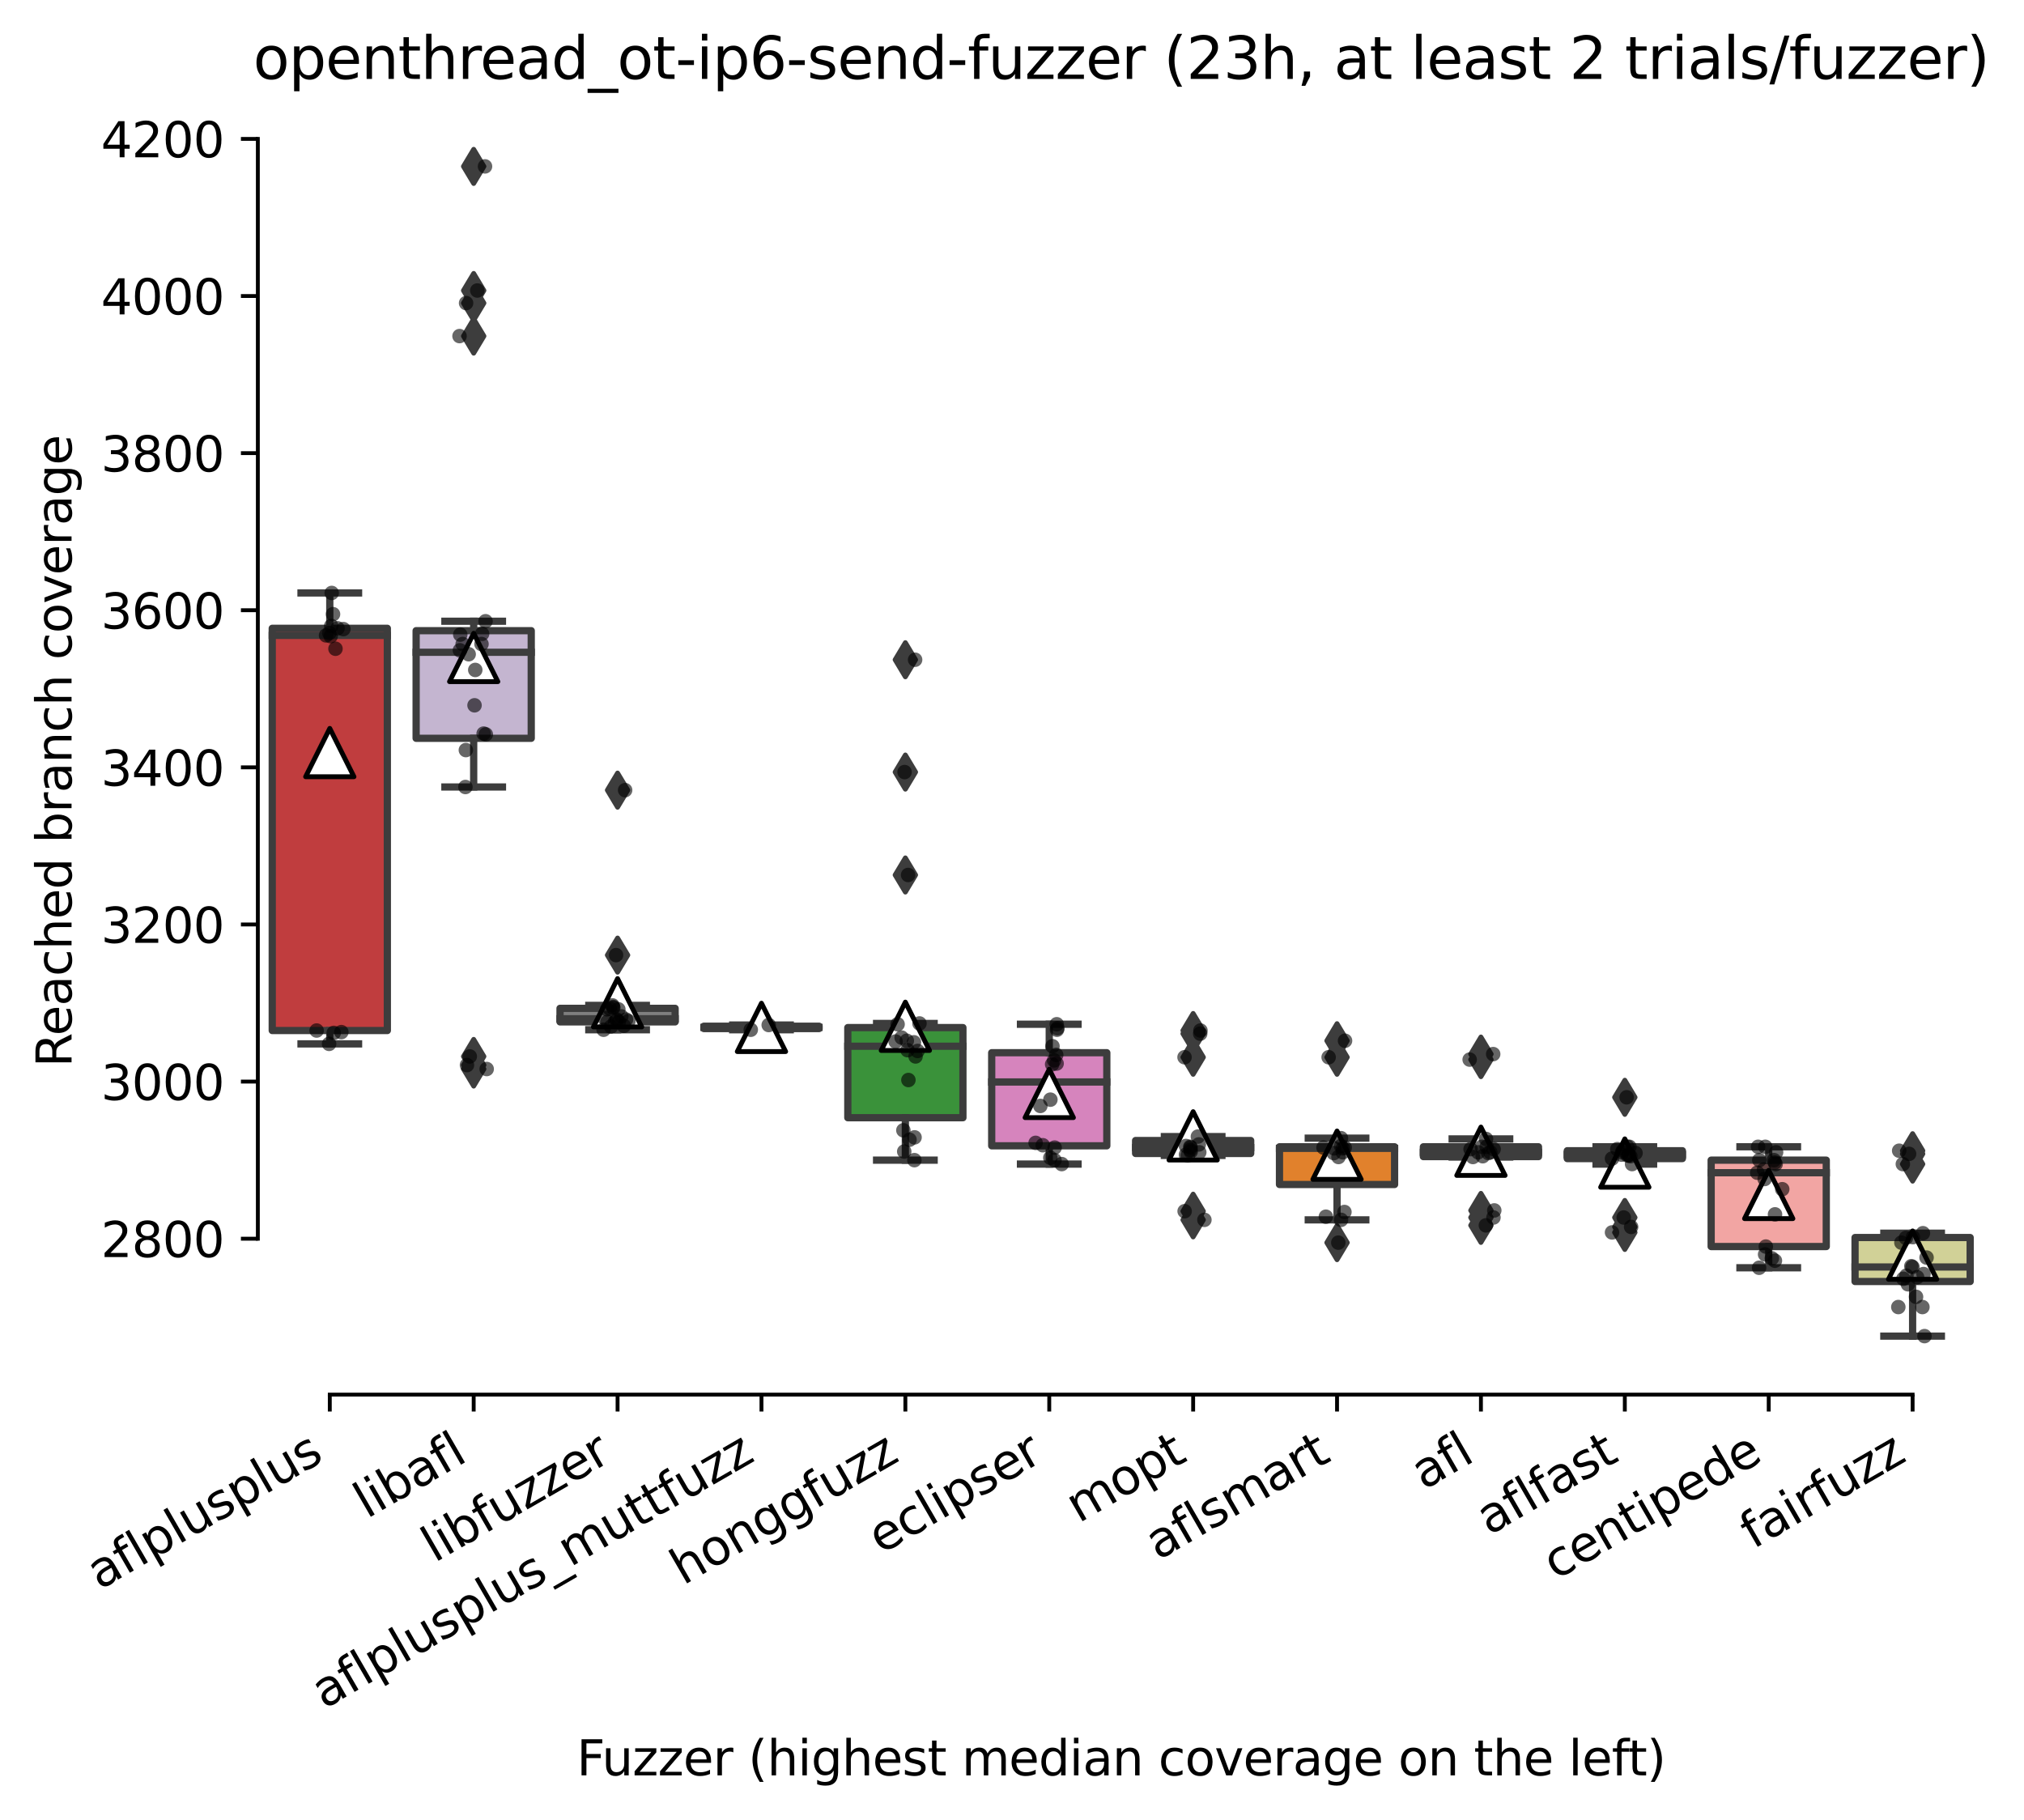 <?xml version="1.0" encoding="utf-8" standalone="no"?>
<!DOCTYPE svg PUBLIC "-//W3C//DTD SVG 1.1//EN"
  "http://www.w3.org/Graphics/SVG/1.1/DTD/svg11.dtd">
<svg xmlns:xlink="http://www.w3.org/1999/xlink" width="418.606pt" height="376.454pt" viewBox="0 0 418.606 376.454" xmlns="http://www.w3.org/2000/svg" version="1.1">
 <defs>
  <style type="text/css">*{stroke-linejoin: round; stroke-linecap: butt}</style>
 </defs>
 <g id="figure_1">
  <g id="patch_1">
   <path d="M 0 376.454 
L 418.606 376.454 
L 418.606 0 
L 0 0 
z
" style="fill: #ffffff"/>
  </g>
  <g id="axes_1">
   <g id="patch_2">
    <path d="M 53.328 288.43 
L 410.448 288.43 
L 410.448 22.318 
L 53.328 22.318 
z
" style="fill: #ffffff"/>
   </g>
   <g id="patch_3">
    <path d="M 56.304 213.133 
L 80.112 213.133 
L 80.112 129.947 
L 56.304 129.947 
L 56.304 213.133 
z
" clip-path="url(#p83367702f7)" style="fill: #c03d3e; stroke: #3d3d3d; stroke-width: 1.5; stroke-linejoin: miter"/>
   </g>
   <g id="patch_4">
    <path d="M 86.064 152.693 
L 109.872 152.693 
L 109.872 130.435 
L 86.064 130.435 
L 86.064 152.693 
z
" clip-path="url(#p83367702f7)" style="fill: #c4b5d0; stroke: #3d3d3d; stroke-width: 1.5; stroke-linejoin: miter"/>
   </g>
   <g id="patch_5">
    <path d="M 115.824 211.346 
L 139.632 211.346 
L 139.632 208.543 
L 115.824 208.543 
L 115.824 211.346 
z
" clip-path="url(#p83367702f7)" style="fill: #7f7f7f; stroke: #3d3d3d; stroke-width: 1.5; stroke-linejoin: miter"/>
   </g>
   <g id="patch_6">
    <path d="M 145.584 212.727 
L 169.392 212.727 
L 169.392 212.239 
L 145.584 212.239 
L 145.584 212.727 
z
" clip-path="url(#p83367702f7)" style="fill: #c7c7c7; stroke: #3d3d3d; stroke-width: 1.5; stroke-linejoin: miter"/>
   </g>
   <g id="patch_7">
    <path d="M 175.344 231.167 
L 199.152 231.167 
L 199.152 212.523 
L 175.344 212.523 
L 175.344 231.167 
z
" clip-path="url(#p83367702f7)" style="fill: #3a923a; stroke: #3d3d3d; stroke-width: 1.5; stroke-linejoin: miter"/>
   </g>
   <g id="patch_8">
    <path d="M 205.104 236.975 
L 228.912 236.975 
L 228.912 217.723 
L 205.104 217.723 
L 205.104 236.975 
z
" clip-path="url(#p83367702f7)" style="fill: #d684bd; stroke: #3d3d3d; stroke-width: 1.5; stroke-linejoin: miter"/>
   </g>
   <g id="patch_9">
    <path d="M 234.864 238.56 
L 258.672 238.56 
L 258.672 235.879 
L 234.864 235.879 
L 234.864 238.56 
z
" clip-path="url(#p83367702f7)" style="fill: #a7d4dc; stroke: #3d3d3d; stroke-width: 1.5; stroke-linejoin: miter"/>
   </g>
   <g id="patch_10">
    <path d="M 264.624 244.977 
L 288.432 244.977 
L 288.432 237.179 
L 264.624 237.179 
L 264.624 244.977 
z
" clip-path="url(#p83367702f7)" style="fill: #e1812c; stroke: #3d3d3d; stroke-width: 1.5; stroke-linejoin: miter"/>
   </g>
   <g id="patch_11">
    <path d="M 294.384 239.209 
L 318.192 239.209 
L 318.192 237.179 
L 294.384 237.179 
L 294.384 239.209 
z
" clip-path="url(#p83367702f7)" style="fill: #3274a1; stroke: #3d3d3d; stroke-width: 1.5; stroke-linejoin: miter"/>
   </g>
   <g id="patch_12">
    <path d="M 324.144 239.616 
L 347.952 239.616 
L 347.952 237.991 
L 324.144 237.991 
L 324.144 239.616 
z
" clip-path="url(#p83367702f7)" style="fill: #9fd495; stroke: #3d3d3d; stroke-width: 1.5; stroke-linejoin: miter"/>
   </g>
   <g id="patch_13">
    <path d="M 353.904 257.812 
L 377.712 257.812 
L 377.712 239.941 
L 353.904 239.941 
L 353.904 257.812 
z
" clip-path="url(#p83367702f7)" style="fill: #f2a5a3; stroke: #3d3d3d; stroke-width: 1.5; stroke-linejoin: miter"/>
   </g>
   <g id="patch_14">
    <path d="M 383.664 265.042 
L 407.472 265.042 
L 407.472 255.944 
L 383.664 255.944 
L 383.664 265.042 
z
" clip-path="url(#p83367702f7)" style="fill: #d1d197; stroke: #3d3d3d; stroke-width: 1.5; stroke-linejoin: miter"/>
   </g>
   <g id="matplotlib.axis_1">
    <g id="xtick_1">
     <g id="line2d_1">
      <defs>
       <path id="m79d0ca5603" d="M 0 0 
L 0 3.5 
" style="stroke: #000000; stroke-width: 0.8"/>
      </defs>
      <g>
       <use xlink:href="#m79d0ca5603" x="68.208" y="288.43" style="stroke: #000000; stroke-width: 0.8"/>
      </g>
     </g>
     <g id="text_1">
      <!-- aflplusplus -->
      <g transform="translate(20.599 328.897) rotate(-30) scale(0.1 -0.1)">
       <defs>
        <path id="DejaVuSans-61" d="M 2194 1759 
Q 1497 1759 1228 1600 
Q 959 1441 959 1056 
Q 959 750 1161 570 
Q 1363 391 1709 391 
Q 2188 391 2477 730 
Q 2766 1069 2766 1631 
L 2766 1759 
L 2194 1759 
z
M 3341 1997 
L 3341 0 
L 2766 0 
L 2766 531 
Q 2569 213 2275 61 
Q 1981 -91 1556 -91 
Q 1019 -91 701 211 
Q 384 513 384 1019 
Q 384 1609 779 1909 
Q 1175 2209 1959 2209 
L 2766 2209 
L 2766 2266 
Q 2766 2663 2505 2880 
Q 2244 3097 1772 3097 
Q 1472 3097 1187 3025 
Q 903 2953 641 2809 
L 641 3341 
Q 956 3463 1253 3523 
Q 1550 3584 1831 3584 
Q 2591 3584 2966 3190 
Q 3341 2797 3341 1997 
z
" transform="scale(0.016)"/>
        <path id="DejaVuSans-66" d="M 2375 4863 
L 2375 4384 
L 1825 4384 
Q 1516 4384 1395 4259 
Q 1275 4134 1275 3809 
L 1275 3500 
L 2222 3500 
L 2222 3053 
L 1275 3053 
L 1275 0 
L 697 0 
L 697 3053 
L 147 3053 
L 147 3500 
L 697 3500 
L 697 3744 
Q 697 4328 969 4595 
Q 1241 4863 1831 4863 
L 2375 4863 
z
" transform="scale(0.016)"/>
        <path id="DejaVuSans-6c" d="M 603 4863 
L 1178 4863 
L 1178 0 
L 603 0 
L 603 4863 
z
" transform="scale(0.016)"/>
        <path id="DejaVuSans-70" d="M 1159 525 
L 1159 -1331 
L 581 -1331 
L 581 3500 
L 1159 3500 
L 1159 2969 
Q 1341 3281 1617 3432 
Q 1894 3584 2278 3584 
Q 2916 3584 3314 3078 
Q 3713 2572 3713 1747 
Q 3713 922 3314 415 
Q 2916 -91 2278 -91 
Q 1894 -91 1617 61 
Q 1341 213 1159 525 
z
M 3116 1747 
Q 3116 2381 2855 2742 
Q 2594 3103 2138 3103 
Q 1681 3103 1420 2742 
Q 1159 2381 1159 1747 
Q 1159 1113 1420 752 
Q 1681 391 2138 391 
Q 2594 391 2855 752 
Q 3116 1113 3116 1747 
z
" transform="scale(0.016)"/>
        <path id="DejaVuSans-75" d="M 544 1381 
L 544 3500 
L 1119 3500 
L 1119 1403 
Q 1119 906 1312 657 
Q 1506 409 1894 409 
Q 2359 409 2629 706 
Q 2900 1003 2900 1516 
L 2900 3500 
L 3475 3500 
L 3475 0 
L 2900 0 
L 2900 538 
Q 2691 219 2414 64 
Q 2138 -91 1772 -91 
Q 1169 -91 856 284 
Q 544 659 544 1381 
z
M 1991 3584 
L 1991 3584 
z
" transform="scale(0.016)"/>
        <path id="DejaVuSans-73" d="M 2834 3397 
L 2834 2853 
Q 2591 2978 2328 3040 
Q 2066 3103 1784 3103 
Q 1356 3103 1142 2972 
Q 928 2841 928 2578 
Q 928 2378 1081 2264 
Q 1234 2150 1697 2047 
L 1894 2003 
Q 2506 1872 2764 1633 
Q 3022 1394 3022 966 
Q 3022 478 2636 193 
Q 2250 -91 1575 -91 
Q 1294 -91 989 -36 
Q 684 19 347 128 
L 347 722 
Q 666 556 975 473 
Q 1284 391 1588 391 
Q 1994 391 2212 530 
Q 2431 669 2431 922 
Q 2431 1156 2273 1281 
Q 2116 1406 1581 1522 
L 1381 1569 
Q 847 1681 609 1914 
Q 372 2147 372 2553 
Q 372 3047 722 3315 
Q 1072 3584 1716 3584 
Q 2034 3584 2315 3537 
Q 2597 3491 2834 3397 
z
" transform="scale(0.016)"/>
       </defs>
       <use xlink:href="#DejaVuSans-61"/>
       <use xlink:href="#DejaVuSans-66" x="61.279"/>
       <use xlink:href="#DejaVuSans-6c" x="96.484"/>
       <use xlink:href="#DejaVuSans-70" x="124.268"/>
       <use xlink:href="#DejaVuSans-6c" x="187.744"/>
       <use xlink:href="#DejaVuSans-75" x="215.527"/>
       <use xlink:href="#DejaVuSans-73" x="278.906"/>
       <use xlink:href="#DejaVuSans-70" x="331.006"/>
       <use xlink:href="#DejaVuSans-6c" x="394.482"/>
       <use xlink:href="#DejaVuSans-75" x="422.266"/>
       <use xlink:href="#DejaVuSans-73" x="485.645"/>
      </g>
     </g>
    </g>
    <g id="xtick_2">
     <g id="line2d_2">
      <g>
       <use xlink:href="#m79d0ca5603" x="97.968" y="288.43" style="stroke: #000000; stroke-width: 0.8"/>
      </g>
     </g>
     <g id="text_2">
      <!-- libafl -->
      <g transform="translate(75.857 314.176) rotate(-30) scale(0.1 -0.1)">
       <defs>
        <path id="DejaVuSans-69" d="M 603 3500 
L 1178 3500 
L 1178 0 
L 603 0 
L 603 3500 
z
M 603 4863 
L 1178 4863 
L 1178 4134 
L 603 4134 
L 603 4863 
z
" transform="scale(0.016)"/>
        <path id="DejaVuSans-62" d="M 3116 1747 
Q 3116 2381 2855 2742 
Q 2594 3103 2138 3103 
Q 1681 3103 1420 2742 
Q 1159 2381 1159 1747 
Q 1159 1113 1420 752 
Q 1681 391 2138 391 
Q 2594 391 2855 752 
Q 3116 1113 3116 1747 
z
M 1159 2969 
Q 1341 3281 1617 3432 
Q 1894 3584 2278 3584 
Q 2916 3584 3314 3078 
Q 3713 2572 3713 1747 
Q 3713 922 3314 415 
Q 2916 -91 2278 -91 
Q 1894 -91 1617 61 
Q 1341 213 1159 525 
L 1159 0 
L 581 0 
L 581 4863 
L 1159 4863 
L 1159 2969 
z
" transform="scale(0.016)"/>
       </defs>
       <use xlink:href="#DejaVuSans-6c"/>
       <use xlink:href="#DejaVuSans-69" x="27.783"/>
       <use xlink:href="#DejaVuSans-62" x="55.566"/>
       <use xlink:href="#DejaVuSans-61" x="119.043"/>
       <use xlink:href="#DejaVuSans-66" x="180.322"/>
       <use xlink:href="#DejaVuSans-6c" x="215.527"/>
      </g>
     </g>
    </g>
    <g id="xtick_3">
     <g id="line2d_3">
      <g>
       <use xlink:href="#m79d0ca5603" x="127.728" y="288.43" style="stroke: #000000; stroke-width: 0.8"/>
      </g>
     </g>
     <g id="text_3">
      <!-- libfuzzer -->
      <g transform="translate(89.862 323.272) rotate(-30) scale(0.1 -0.1)">
       <defs>
        <path id="DejaVuSans-7a" d="M 353 3500 
L 3084 3500 
L 3084 2975 
L 922 459 
L 3084 459 
L 3084 0 
L 275 0 
L 275 525 
L 2438 3041 
L 353 3041 
L 353 3500 
z
" transform="scale(0.016)"/>
        <path id="DejaVuSans-65" d="M 3597 1894 
L 3597 1613 
L 953 1613 
Q 991 1019 1311 708 
Q 1631 397 2203 397 
Q 2534 397 2845 478 
Q 3156 559 3463 722 
L 3463 178 
Q 3153 47 2828 -22 
Q 2503 -91 2169 -91 
Q 1331 -91 842 396 
Q 353 884 353 1716 
Q 353 2575 817 3079 
Q 1281 3584 2069 3584 
Q 2775 3584 3186 3129 
Q 3597 2675 3597 1894 
z
M 3022 2063 
Q 3016 2534 2758 2815 
Q 2500 3097 2075 3097 
Q 1594 3097 1305 2825 
Q 1016 2553 972 2059 
L 3022 2063 
z
" transform="scale(0.016)"/>
        <path id="DejaVuSans-72" d="M 2631 2963 
Q 2534 3019 2420 3045 
Q 2306 3072 2169 3072 
Q 1681 3072 1420 2755 
Q 1159 2438 1159 1844 
L 1159 0 
L 581 0 
L 581 3500 
L 1159 3500 
L 1159 2956 
Q 1341 3275 1631 3429 
Q 1922 3584 2338 3584 
Q 2397 3584 2469 3576 
Q 2541 3569 2628 3553 
L 2631 2963 
z
" transform="scale(0.016)"/>
       </defs>
       <use xlink:href="#DejaVuSans-6c"/>
       <use xlink:href="#DejaVuSans-69" x="27.783"/>
       <use xlink:href="#DejaVuSans-62" x="55.566"/>
       <use xlink:href="#DejaVuSans-66" x="119.043"/>
       <use xlink:href="#DejaVuSans-75" x="154.248"/>
       <use xlink:href="#DejaVuSans-7a" x="217.627"/>
       <use xlink:href="#DejaVuSans-7a" x="270.117"/>
       <use xlink:href="#DejaVuSans-65" x="322.607"/>
       <use xlink:href="#DejaVuSans-72" x="384.131"/>
      </g>
     </g>
    </g>
    <g id="xtick_4">
     <g id="line2d_4">
      <g>
       <use xlink:href="#m79d0ca5603" x="157.488" y="288.43" style="stroke: #000000; stroke-width: 0.8"/>
      </g>
     </g>
     <g id="text_4">
      <!-- aflplusplus_muttfuzz -->
      <g transform="translate(67.068 353.534) rotate(-30) scale(0.1 -0.1)">
       <defs>
        <path id="DejaVuSans-5f" d="M 3263 -1063 
L 3263 -1509 
L -63 -1509 
L -63 -1063 
L 3263 -1063 
z
" transform="scale(0.016)"/>
        <path id="DejaVuSans-6d" d="M 3328 2828 
Q 3544 3216 3844 3400 
Q 4144 3584 4550 3584 
Q 5097 3584 5394 3201 
Q 5691 2819 5691 2113 
L 5691 0 
L 5113 0 
L 5113 2094 
Q 5113 2597 4934 2840 
Q 4756 3084 4391 3084 
Q 3944 3084 3684 2787 
Q 3425 2491 3425 1978 
L 3425 0 
L 2847 0 
L 2847 2094 
Q 2847 2600 2669 2842 
Q 2491 3084 2119 3084 
Q 1678 3084 1418 2786 
Q 1159 2488 1159 1978 
L 1159 0 
L 581 0 
L 581 3500 
L 1159 3500 
L 1159 2956 
Q 1356 3278 1631 3431 
Q 1906 3584 2284 3584 
Q 2666 3584 2933 3390 
Q 3200 3197 3328 2828 
z
" transform="scale(0.016)"/>
        <path id="DejaVuSans-74" d="M 1172 4494 
L 1172 3500 
L 2356 3500 
L 2356 3053 
L 1172 3053 
L 1172 1153 
Q 1172 725 1289 603 
Q 1406 481 1766 481 
L 2356 481 
L 2356 0 
L 1766 0 
Q 1100 0 847 248 
Q 594 497 594 1153 
L 594 3053 
L 172 3053 
L 172 3500 
L 594 3500 
L 594 4494 
L 1172 4494 
z
" transform="scale(0.016)"/>
       </defs>
       <use xlink:href="#DejaVuSans-61"/>
       <use xlink:href="#DejaVuSans-66" x="61.279"/>
       <use xlink:href="#DejaVuSans-6c" x="96.484"/>
       <use xlink:href="#DejaVuSans-70" x="124.268"/>
       <use xlink:href="#DejaVuSans-6c" x="187.744"/>
       <use xlink:href="#DejaVuSans-75" x="215.527"/>
       <use xlink:href="#DejaVuSans-73" x="278.906"/>
       <use xlink:href="#DejaVuSans-70" x="331.006"/>
       <use xlink:href="#DejaVuSans-6c" x="394.482"/>
       <use xlink:href="#DejaVuSans-75" x="422.266"/>
       <use xlink:href="#DejaVuSans-73" x="485.645"/>
       <use xlink:href="#DejaVuSans-5f" x="537.744"/>
       <use xlink:href="#DejaVuSans-6d" x="587.744"/>
       <use xlink:href="#DejaVuSans-75" x="685.156"/>
       <use xlink:href="#DejaVuSans-74" x="748.535"/>
       <use xlink:href="#DejaVuSans-74" x="787.744"/>
       <use xlink:href="#DejaVuSans-66" x="826.953"/>
       <use xlink:href="#DejaVuSans-75" x="862.158"/>
       <use xlink:href="#DejaVuSans-7a" x="925.537"/>
       <use xlink:href="#DejaVuSans-7a" x="978.027"/>
      </g>
     </g>
    </g>
    <g id="xtick_5">
     <g id="line2d_5">
      <g>
       <use xlink:href="#m79d0ca5603" x="187.248" y="288.43" style="stroke: #000000; stroke-width: 0.8"/>
      </g>
     </g>
     <g id="text_5">
      <!-- honggfuzz -->
      <g transform="translate(141.309 327.933) rotate(-30) scale(0.1 -0.1)">
       <defs>
        <path id="DejaVuSans-68" d="M 3513 2113 
L 3513 0 
L 2938 0 
L 2938 2094 
Q 2938 2591 2744 2837 
Q 2550 3084 2163 3084 
Q 1697 3084 1428 2787 
Q 1159 2491 1159 1978 
L 1159 0 
L 581 0 
L 581 4863 
L 1159 4863 
L 1159 2956 
Q 1366 3272 1645 3428 
Q 1925 3584 2291 3584 
Q 2894 3584 3203 3211 
Q 3513 2838 3513 2113 
z
" transform="scale(0.016)"/>
        <path id="DejaVuSans-6f" d="M 1959 3097 
Q 1497 3097 1228 2736 
Q 959 2375 959 1747 
Q 959 1119 1226 758 
Q 1494 397 1959 397 
Q 2419 397 2687 759 
Q 2956 1122 2956 1747 
Q 2956 2369 2687 2733 
Q 2419 3097 1959 3097 
z
M 1959 3584 
Q 2709 3584 3137 3096 
Q 3566 2609 3566 1747 
Q 3566 888 3137 398 
Q 2709 -91 1959 -91 
Q 1206 -91 779 398 
Q 353 888 353 1747 
Q 353 2609 779 3096 
Q 1206 3584 1959 3584 
z
" transform="scale(0.016)"/>
        <path id="DejaVuSans-6e" d="M 3513 2113 
L 3513 0 
L 2938 0 
L 2938 2094 
Q 2938 2591 2744 2837 
Q 2550 3084 2163 3084 
Q 1697 3084 1428 2787 
Q 1159 2491 1159 1978 
L 1159 0 
L 581 0 
L 581 3500 
L 1159 3500 
L 1159 2956 
Q 1366 3272 1645 3428 
Q 1925 3584 2291 3584 
Q 2894 3584 3203 3211 
Q 3513 2838 3513 2113 
z
" transform="scale(0.016)"/>
        <path id="DejaVuSans-67" d="M 2906 1791 
Q 2906 2416 2648 2759 
Q 2391 3103 1925 3103 
Q 1463 3103 1205 2759 
Q 947 2416 947 1791 
Q 947 1169 1205 825 
Q 1463 481 1925 481 
Q 2391 481 2648 825 
Q 2906 1169 2906 1791 
z
M 3481 434 
Q 3481 -459 3084 -895 
Q 2688 -1331 1869 -1331 
Q 1566 -1331 1297 -1286 
Q 1028 -1241 775 -1147 
L 775 -588 
Q 1028 -725 1275 -790 
Q 1522 -856 1778 -856 
Q 2344 -856 2625 -561 
Q 2906 -266 2906 331 
L 2906 616 
Q 2728 306 2450 153 
Q 2172 0 1784 0 
Q 1141 0 747 490 
Q 353 981 353 1791 
Q 353 2603 747 3093 
Q 1141 3584 1784 3584 
Q 2172 3584 2450 3431 
Q 2728 3278 2906 2969 
L 2906 3500 
L 3481 3500 
L 3481 434 
z
" transform="scale(0.016)"/>
       </defs>
       <use xlink:href="#DejaVuSans-68"/>
       <use xlink:href="#DejaVuSans-6f" x="63.379"/>
       <use xlink:href="#DejaVuSans-6e" x="124.561"/>
       <use xlink:href="#DejaVuSans-67" x="187.939"/>
       <use xlink:href="#DejaVuSans-67" x="251.416"/>
       <use xlink:href="#DejaVuSans-66" x="314.893"/>
       <use xlink:href="#DejaVuSans-75" x="350.098"/>
       <use xlink:href="#DejaVuSans-7a" x="413.477"/>
       <use xlink:href="#DejaVuSans-7a" x="465.967"/>
      </g>
     </g>
    </g>
    <g id="xtick_6">
     <g id="line2d_6">
      <g>
       <use xlink:href="#m79d0ca5603" x="217.008" y="288.43" style="stroke: #000000; stroke-width: 0.8"/>
      </g>
     </g>
     <g id="text_6">
      <!-- eclipser -->
      <g transform="translate(182.168 321.525) rotate(-30) scale(0.1 -0.1)">
       <defs>
        <path id="DejaVuSans-63" d="M 3122 3366 
L 3122 2828 
Q 2878 2963 2633 3030 
Q 2388 3097 2138 3097 
Q 1578 3097 1268 2742 
Q 959 2388 959 1747 
Q 959 1106 1268 751 
Q 1578 397 2138 397 
Q 2388 397 2633 464 
Q 2878 531 3122 666 
L 3122 134 
Q 2881 22 2623 -34 
Q 2366 -91 2075 -91 
Q 1284 -91 818 406 
Q 353 903 353 1747 
Q 353 2603 823 3093 
Q 1294 3584 2113 3584 
Q 2378 3584 2631 3529 
Q 2884 3475 3122 3366 
z
" transform="scale(0.016)"/>
       </defs>
       <use xlink:href="#DejaVuSans-65"/>
       <use xlink:href="#DejaVuSans-63" x="61.523"/>
       <use xlink:href="#DejaVuSans-6c" x="116.504"/>
       <use xlink:href="#DejaVuSans-69" x="144.287"/>
       <use xlink:href="#DejaVuSans-70" x="172.07"/>
       <use xlink:href="#DejaVuSans-73" x="235.547"/>
       <use xlink:href="#DejaVuSans-65" x="287.646"/>
       <use xlink:href="#DejaVuSans-72" x="349.17"/>
      </g>
     </g>
    </g>
    <g id="xtick_7">
     <g id="line2d_7">
      <g>
       <use xlink:href="#m79d0ca5603" x="246.768" y="288.43" style="stroke: #000000; stroke-width: 0.8"/>
      </g>
     </g>
     <g id="text_7">
      <!-- mopt -->
      <g transform="translate(223.101 315.075) rotate(-30) scale(0.1 -0.1)">
       <use xlink:href="#DejaVuSans-6d"/>
       <use xlink:href="#DejaVuSans-6f" x="97.412"/>
       <use xlink:href="#DejaVuSans-70" x="158.594"/>
       <use xlink:href="#DejaVuSans-74" x="222.07"/>
      </g>
     </g>
    </g>
    <g id="xtick_8">
     <g id="line2d_8">
      <g>
       <use xlink:href="#m79d0ca5603" x="276.528" y="288.43" style="stroke: #000000; stroke-width: 0.8"/>
      </g>
     </g>
     <g id="text_8">
      <!-- aflsmart -->
      <g transform="translate(239.517 322.779) rotate(-30) scale(0.1 -0.1)">
       <use xlink:href="#DejaVuSans-61"/>
       <use xlink:href="#DejaVuSans-66" x="61.279"/>
       <use xlink:href="#DejaVuSans-6c" x="96.484"/>
       <use xlink:href="#DejaVuSans-73" x="124.268"/>
       <use xlink:href="#DejaVuSans-6d" x="176.367"/>
       <use xlink:href="#DejaVuSans-61" x="273.779"/>
       <use xlink:href="#DejaVuSans-72" x="335.059"/>
       <use xlink:href="#DejaVuSans-74" x="376.172"/>
      </g>
     </g>
    </g>
    <g id="xtick_9">
     <g id="line2d_9">
      <g>
       <use xlink:href="#m79d0ca5603" x="306.288" y="288.43" style="stroke: #000000; stroke-width: 0.8"/>
      </g>
     </g>
     <g id="text_9">
      <!-- afl -->
      <g transform="translate(294.487 308.224) rotate(-30) scale(0.1 -0.1)">
       <use xlink:href="#DejaVuSans-61"/>
       <use xlink:href="#DejaVuSans-66" x="61.279"/>
       <use xlink:href="#DejaVuSans-6c" x="96.484"/>
      </g>
     </g>
    </g>
    <g id="xtick_10">
     <g id="line2d_10">
      <g>
       <use xlink:href="#m79d0ca5603" x="336.048" y="288.43" style="stroke: #000000; stroke-width: 0.8"/>
      </g>
     </g>
     <g id="text_10">
      <!-- aflfast -->
      <g transform="translate(307.984 317.613) rotate(-30) scale(0.1 -0.1)">
       <use xlink:href="#DejaVuSans-61"/>
       <use xlink:href="#DejaVuSans-66" x="61.279"/>
       <use xlink:href="#DejaVuSans-6c" x="96.484"/>
       <use xlink:href="#DejaVuSans-66" x="124.268"/>
       <use xlink:href="#DejaVuSans-61" x="159.473"/>
       <use xlink:href="#DejaVuSans-73" x="220.752"/>
       <use xlink:href="#DejaVuSans-74" x="272.852"/>
      </g>
     </g>
    </g>
    <g id="xtick_11">
     <g id="line2d_11">
      <g>
       <use xlink:href="#m79d0ca5603" x="365.808" y="288.43" style="stroke: #000000; stroke-width: 0.8"/>
      </g>
     </g>
     <g id="text_11">
      <!-- centipede -->
      <g transform="translate(321.735 326.856) rotate(-30) scale(0.1 -0.1)">
       <defs>
        <path id="DejaVuSans-64" d="M 2906 2969 
L 2906 4863 
L 3481 4863 
L 3481 0 
L 2906 0 
L 2906 525 
Q 2725 213 2448 61 
Q 2172 -91 1784 -91 
Q 1150 -91 751 415 
Q 353 922 353 1747 
Q 353 2572 751 3078 
Q 1150 3584 1784 3584 
Q 2172 3584 2448 3432 
Q 2725 3281 2906 2969 
z
M 947 1747 
Q 947 1113 1208 752 
Q 1469 391 1925 391 
Q 2381 391 2643 752 
Q 2906 1113 2906 1747 
Q 2906 2381 2643 2742 
Q 2381 3103 1925 3103 
Q 1469 3103 1208 2742 
Q 947 2381 947 1747 
z
" transform="scale(0.016)"/>
       </defs>
       <use xlink:href="#DejaVuSans-63"/>
       <use xlink:href="#DejaVuSans-65" x="54.98"/>
       <use xlink:href="#DejaVuSans-6e" x="116.504"/>
       <use xlink:href="#DejaVuSans-74" x="179.883"/>
       <use xlink:href="#DejaVuSans-69" x="219.092"/>
       <use xlink:href="#DejaVuSans-70" x="246.875"/>
       <use xlink:href="#DejaVuSans-65" x="310.352"/>
       <use xlink:href="#DejaVuSans-64" x="371.875"/>
       <use xlink:href="#DejaVuSans-65" x="435.352"/>
      </g>
     </g>
    </g>
    <g id="xtick_12">
     <g id="line2d_12">
      <g>
       <use xlink:href="#m79d0ca5603" x="395.568" y="288.43" style="stroke: #000000; stroke-width: 0.8"/>
      </g>
     </g>
     <g id="text_12">
      <!-- fairfuzz -->
      <g transform="translate(362.579 320.457) rotate(-30) scale(0.1 -0.1)">
       <use xlink:href="#DejaVuSans-66"/>
       <use xlink:href="#DejaVuSans-61" x="35.205"/>
       <use xlink:href="#DejaVuSans-69" x="96.484"/>
       <use xlink:href="#DejaVuSans-72" x="124.268"/>
       <use xlink:href="#DejaVuSans-66" x="165.381"/>
       <use xlink:href="#DejaVuSans-75" x="200.586"/>
       <use xlink:href="#DejaVuSans-7a" x="263.965"/>
       <use xlink:href="#DejaVuSans-7a" x="316.455"/>
      </g>
     </g>
    </g>
    <g id="text_13">
     <!-- Fuzzer (highest median coverage on the left) -->
     <g transform="translate(119.27 367.174) scale(0.1 -0.1)">
      <defs>
       <path id="DejaVuSans-46" d="M 628 4666 
L 3309 4666 
L 3309 4134 
L 1259 4134 
L 1259 2759 
L 3109 2759 
L 3109 2228 
L 1259 2228 
L 1259 0 
L 628 0 
L 628 4666 
z
" transform="scale(0.016)"/>
       <path id="DejaVuSans-20" transform="scale(0.016)"/>
       <path id="DejaVuSans-28" d="M 1984 4856 
Q 1566 4138 1362 3434 
Q 1159 2731 1159 2009 
Q 1159 1288 1364 580 
Q 1569 -128 1984 -844 
L 1484 -844 
Q 1016 -109 783 600 
Q 550 1309 550 2009 
Q 550 2706 781 3412 
Q 1013 4119 1484 4856 
L 1984 4856 
z
" transform="scale(0.016)"/>
       <path id="DejaVuSans-76" d="M 191 3500 
L 800 3500 
L 1894 563 
L 2988 3500 
L 3597 3500 
L 2284 0 
L 1503 0 
L 191 3500 
z
" transform="scale(0.016)"/>
       <path id="DejaVuSans-29" d="M 513 4856 
L 1013 4856 
Q 1481 4119 1714 3412 
Q 1947 2706 1947 2009 
Q 1947 1309 1714 600 
Q 1481 -109 1013 -844 
L 513 -844 
Q 928 -128 1133 580 
Q 1338 1288 1338 2009 
Q 1338 2731 1133 3434 
Q 928 4138 513 4856 
z
" transform="scale(0.016)"/>
      </defs>
      <use xlink:href="#DejaVuSans-46"/>
      <use xlink:href="#DejaVuSans-75" x="52.02"/>
      <use xlink:href="#DejaVuSans-7a" x="115.398"/>
      <use xlink:href="#DejaVuSans-7a" x="167.889"/>
      <use xlink:href="#DejaVuSans-65" x="220.379"/>
      <use xlink:href="#DejaVuSans-72" x="281.902"/>
      <use xlink:href="#DejaVuSans-20" x="323.016"/>
      <use xlink:href="#DejaVuSans-28" x="354.803"/>
      <use xlink:href="#DejaVuSans-68" x="393.816"/>
      <use xlink:href="#DejaVuSans-69" x="457.195"/>
      <use xlink:href="#DejaVuSans-67" x="484.979"/>
      <use xlink:href="#DejaVuSans-68" x="548.455"/>
      <use xlink:href="#DejaVuSans-65" x="611.834"/>
      <use xlink:href="#DejaVuSans-73" x="673.357"/>
      <use xlink:href="#DejaVuSans-74" x="725.457"/>
      <use xlink:href="#DejaVuSans-20" x="764.666"/>
      <use xlink:href="#DejaVuSans-6d" x="796.453"/>
      <use xlink:href="#DejaVuSans-65" x="893.865"/>
      <use xlink:href="#DejaVuSans-64" x="955.389"/>
      <use xlink:href="#DejaVuSans-69" x="1018.865"/>
      <use xlink:href="#DejaVuSans-61" x="1046.648"/>
      <use xlink:href="#DejaVuSans-6e" x="1107.928"/>
      <use xlink:href="#DejaVuSans-20" x="1171.307"/>
      <use xlink:href="#DejaVuSans-63" x="1203.094"/>
      <use xlink:href="#DejaVuSans-6f" x="1258.074"/>
      <use xlink:href="#DejaVuSans-76" x="1319.256"/>
      <use xlink:href="#DejaVuSans-65" x="1378.436"/>
      <use xlink:href="#DejaVuSans-72" x="1439.959"/>
      <use xlink:href="#DejaVuSans-61" x="1481.072"/>
      <use xlink:href="#DejaVuSans-67" x="1542.352"/>
      <use xlink:href="#DejaVuSans-65" x="1605.828"/>
      <use xlink:href="#DejaVuSans-20" x="1667.352"/>
      <use xlink:href="#DejaVuSans-6f" x="1699.139"/>
      <use xlink:href="#DejaVuSans-6e" x="1760.32"/>
      <use xlink:href="#DejaVuSans-20" x="1823.699"/>
      <use xlink:href="#DejaVuSans-74" x="1855.486"/>
      <use xlink:href="#DejaVuSans-68" x="1894.695"/>
      <use xlink:href="#DejaVuSans-65" x="1958.074"/>
      <use xlink:href="#DejaVuSans-20" x="2019.598"/>
      <use xlink:href="#DejaVuSans-6c" x="2051.385"/>
      <use xlink:href="#DejaVuSans-65" x="2079.168"/>
      <use xlink:href="#DejaVuSans-66" x="2140.691"/>
      <use xlink:href="#DejaVuSans-74" x="2174.146"/>
      <use xlink:href="#DejaVuSans-29" x="2213.355"/>
     </g>
    </g>
   </g>
   <g id="matplotlib.axis_2">
    <g id="ytick_1">
     <g id="line2d_13">
      <defs>
       <path id="m8804032106" d="M 0 0 
L -3.5 0 
" style="stroke: #000000; stroke-width: 0.8"/>
      </defs>
      <g>
       <use xlink:href="#m8804032106" x="53.328" y="256.188" style="stroke: #000000; stroke-width: 0.8"/>
      </g>
     </g>
     <g id="text_14">
      <!-- 2800 -->
      <g transform="translate(20.878 259.987) scale(0.1 -0.1)">
       <defs>
        <path id="DejaVuSans-32" d="M 1228 531 
L 3431 531 
L 3431 0 
L 469 0 
L 469 531 
Q 828 903 1448 1529 
Q 2069 2156 2228 2338 
Q 2531 2678 2651 2914 
Q 2772 3150 2772 3378 
Q 2772 3750 2511 3984 
Q 2250 4219 1831 4219 
Q 1534 4219 1204 4116 
Q 875 4013 500 3803 
L 500 4441 
Q 881 4594 1212 4672 
Q 1544 4750 1819 4750 
Q 2544 4750 2975 4387 
Q 3406 4025 3406 3419 
Q 3406 3131 3298 2873 
Q 3191 2616 2906 2266 
Q 2828 2175 2409 1742 
Q 1991 1309 1228 531 
z
" transform="scale(0.016)"/>
        <path id="DejaVuSans-38" d="M 2034 2216 
Q 1584 2216 1326 1975 
Q 1069 1734 1069 1313 
Q 1069 891 1326 650 
Q 1584 409 2034 409 
Q 2484 409 2743 651 
Q 3003 894 3003 1313 
Q 3003 1734 2745 1975 
Q 2488 2216 2034 2216 
z
M 1403 2484 
Q 997 2584 770 2862 
Q 544 3141 544 3541 
Q 544 4100 942 4425 
Q 1341 4750 2034 4750 
Q 2731 4750 3128 4425 
Q 3525 4100 3525 3541 
Q 3525 3141 3298 2862 
Q 3072 2584 2669 2484 
Q 3125 2378 3379 2068 
Q 3634 1759 3634 1313 
Q 3634 634 3220 271 
Q 2806 -91 2034 -91 
Q 1263 -91 848 271 
Q 434 634 434 1313 
Q 434 1759 690 2068 
Q 947 2378 1403 2484 
z
M 1172 3481 
Q 1172 3119 1398 2916 
Q 1625 2713 2034 2713 
Q 2441 2713 2670 2916 
Q 2900 3119 2900 3481 
Q 2900 3844 2670 4047 
Q 2441 4250 2034 4250 
Q 1625 4250 1398 4047 
Q 1172 3844 1172 3481 
z
" transform="scale(0.016)"/>
        <path id="DejaVuSans-30" d="M 2034 4250 
Q 1547 4250 1301 3770 
Q 1056 3291 1056 2328 
Q 1056 1369 1301 889 
Q 1547 409 2034 409 
Q 2525 409 2770 889 
Q 3016 1369 3016 2328 
Q 3016 3291 2770 3770 
Q 2525 4250 2034 4250 
z
M 2034 4750 
Q 2819 4750 3233 4129 
Q 3647 3509 3647 2328 
Q 3647 1150 3233 529 
Q 2819 -91 2034 -91 
Q 1250 -91 836 529 
Q 422 1150 422 2328 
Q 422 3509 836 4129 
Q 1250 4750 2034 4750 
z
" transform="scale(0.016)"/>
       </defs>
       <use xlink:href="#DejaVuSans-32"/>
       <use xlink:href="#DejaVuSans-38" x="63.623"/>
       <use xlink:href="#DejaVuSans-30" x="127.246"/>
       <use xlink:href="#DejaVuSans-30" x="190.869"/>
      </g>
     </g>
    </g>
    <g id="ytick_2">
     <g id="line2d_14">
      <g>
       <use xlink:href="#m8804032106" x="53.328" y="223.693" style="stroke: #000000; stroke-width: 0.8"/>
      </g>
     </g>
     <g id="text_15">
      <!-- 3000 -->
      <g transform="translate(20.878 227.493) scale(0.1 -0.1)">
       <defs>
        <path id="DejaVuSans-33" d="M 2597 2516 
Q 3050 2419 3304 2112 
Q 3559 1806 3559 1356 
Q 3559 666 3084 287 
Q 2609 -91 1734 -91 
Q 1441 -91 1130 -33 
Q 819 25 488 141 
L 488 750 
Q 750 597 1062 519 
Q 1375 441 1716 441 
Q 2309 441 2620 675 
Q 2931 909 2931 1356 
Q 2931 1769 2642 2001 
Q 2353 2234 1838 2234 
L 1294 2234 
L 1294 2753 
L 1863 2753 
Q 2328 2753 2575 2939 
Q 2822 3125 2822 3475 
Q 2822 3834 2567 4026 
Q 2313 4219 1838 4219 
Q 1578 4219 1281 4162 
Q 984 4106 628 3988 
L 628 4550 
Q 988 4650 1302 4700 
Q 1616 4750 1894 4750 
Q 2613 4750 3031 4423 
Q 3450 4097 3450 3541 
Q 3450 3153 3228 2886 
Q 3006 2619 2597 2516 
z
" transform="scale(0.016)"/>
       </defs>
       <use xlink:href="#DejaVuSans-33"/>
       <use xlink:href="#DejaVuSans-30" x="63.623"/>
       <use xlink:href="#DejaVuSans-30" x="127.246"/>
       <use xlink:href="#DejaVuSans-30" x="190.869"/>
      </g>
     </g>
    </g>
    <g id="ytick_3">
     <g id="line2d_15">
      <g>
       <use xlink:href="#m8804032106" x="53.328" y="191.199" style="stroke: #000000; stroke-width: 0.8"/>
      </g>
     </g>
     <g id="text_16">
      <!-- 3200 -->
      <g transform="translate(20.878 194.998) scale(0.1 -0.1)">
       <use xlink:href="#DejaVuSans-33"/>
       <use xlink:href="#DejaVuSans-32" x="63.623"/>
       <use xlink:href="#DejaVuSans-30" x="127.246"/>
       <use xlink:href="#DejaVuSans-30" x="190.869"/>
      </g>
     </g>
    </g>
    <g id="ytick_4">
     <g id="line2d_16">
      <g>
       <use xlink:href="#m8804032106" x="53.328" y="158.705" style="stroke: #000000; stroke-width: 0.8"/>
      </g>
     </g>
     <g id="text_17">
      <!-- 3400 -->
      <g transform="translate(20.878 162.504) scale(0.1 -0.1)">
       <defs>
        <path id="DejaVuSans-34" d="M 2419 4116 
L 825 1625 
L 2419 1625 
L 2419 4116 
z
M 2253 4666 
L 3047 4666 
L 3047 1625 
L 3713 1625 
L 3713 1100 
L 3047 1100 
L 3047 0 
L 2419 0 
L 2419 1100 
L 313 1100 
L 313 1709 
L 2253 4666 
z
" transform="scale(0.016)"/>
       </defs>
       <use xlink:href="#DejaVuSans-33"/>
       <use xlink:href="#DejaVuSans-34" x="63.623"/>
       <use xlink:href="#DejaVuSans-30" x="127.246"/>
       <use xlink:href="#DejaVuSans-30" x="190.869"/>
      </g>
     </g>
    </g>
    <g id="ytick_5">
     <g id="line2d_17">
      <g>
       <use xlink:href="#m8804032106" x="53.328" y="126.21" style="stroke: #000000; stroke-width: 0.8"/>
      </g>
     </g>
     <g id="text_18">
      <!-- 3600 -->
      <g transform="translate(20.878 130.01) scale(0.1 -0.1)">
       <defs>
        <path id="DejaVuSans-36" d="M 2113 2584 
Q 1688 2584 1439 2293 
Q 1191 2003 1191 1497 
Q 1191 994 1439 701 
Q 1688 409 2113 409 
Q 2538 409 2786 701 
Q 3034 994 3034 1497 
Q 3034 2003 2786 2293 
Q 2538 2584 2113 2584 
z
M 3366 4563 
L 3366 3988 
Q 3128 4100 2886 4159 
Q 2644 4219 2406 4219 
Q 1781 4219 1451 3797 
Q 1122 3375 1075 2522 
Q 1259 2794 1537 2939 
Q 1816 3084 2150 3084 
Q 2853 3084 3261 2657 
Q 3669 2231 3669 1497 
Q 3669 778 3244 343 
Q 2819 -91 2113 -91 
Q 1303 -91 875 529 
Q 447 1150 447 2328 
Q 447 3434 972 4092 
Q 1497 4750 2381 4750 
Q 2619 4750 2861 4703 
Q 3103 4656 3366 4563 
z
" transform="scale(0.016)"/>
       </defs>
       <use xlink:href="#DejaVuSans-33"/>
       <use xlink:href="#DejaVuSans-36" x="63.623"/>
       <use xlink:href="#DejaVuSans-30" x="127.246"/>
       <use xlink:href="#DejaVuSans-30" x="190.869"/>
      </g>
     </g>
    </g>
    <g id="ytick_6">
     <g id="line2d_18">
      <g>
       <use xlink:href="#m8804032106" x="53.328" y="93.716" style="stroke: #000000; stroke-width: 0.8"/>
      </g>
     </g>
     <g id="text_19">
      <!-- 3800 -->
      <g transform="translate(20.878 97.515) scale(0.1 -0.1)">
       <use xlink:href="#DejaVuSans-33"/>
       <use xlink:href="#DejaVuSans-38" x="63.623"/>
       <use xlink:href="#DejaVuSans-30" x="127.246"/>
       <use xlink:href="#DejaVuSans-30" x="190.869"/>
      </g>
     </g>
    </g>
    <g id="ytick_7">
     <g id="line2d_19">
      <g>
       <use xlink:href="#m8804032106" x="53.328" y="61.222" style="stroke: #000000; stroke-width: 0.8"/>
      </g>
     </g>
     <g id="text_20">
      <!-- 4000 -->
      <g transform="translate(20.878 65.021) scale(0.1 -0.1)">
       <use xlink:href="#DejaVuSans-34"/>
       <use xlink:href="#DejaVuSans-30" x="63.623"/>
       <use xlink:href="#DejaVuSans-30" x="127.246"/>
       <use xlink:href="#DejaVuSans-30" x="190.869"/>
      </g>
     </g>
    </g>
    <g id="ytick_8">
     <g id="line2d_20">
      <g>
       <use xlink:href="#m8804032106" x="53.328" y="28.728" style="stroke: #000000; stroke-width: 0.8"/>
      </g>
     </g>
     <g id="text_21">
      <!-- 4200 -->
      <g transform="translate(20.878 32.527) scale(0.1 -0.1)">
       <use xlink:href="#DejaVuSans-34"/>
       <use xlink:href="#DejaVuSans-32" x="63.623"/>
       <use xlink:href="#DejaVuSans-30" x="127.246"/>
       <use xlink:href="#DejaVuSans-30" x="190.869"/>
      </g>
     </g>
    </g>
    <g id="text_22">
     <!-- Reached branch coverage -->
     <g transform="translate(14.798 220.706) rotate(-90) scale(0.1 -0.1)">
      <defs>
       <path id="DejaVuSans-52" d="M 2841 2188 
Q 3044 2119 3236 1894 
Q 3428 1669 3622 1275 
L 4263 0 
L 3584 0 
L 2988 1197 
Q 2756 1666 2539 1819 
Q 2322 1972 1947 1972 
L 1259 1972 
L 1259 0 
L 628 0 
L 628 4666 
L 2053 4666 
Q 2853 4666 3247 4331 
Q 3641 3997 3641 3322 
Q 3641 2881 3436 2590 
Q 3231 2300 2841 2188 
z
M 1259 4147 
L 1259 2491 
L 2053 2491 
Q 2509 2491 2742 2702 
Q 2975 2913 2975 3322 
Q 2975 3731 2742 3939 
Q 2509 4147 2053 4147 
L 1259 4147 
z
" transform="scale(0.016)"/>
      </defs>
      <use xlink:href="#DejaVuSans-52"/>
      <use xlink:href="#DejaVuSans-65" x="64.982"/>
      <use xlink:href="#DejaVuSans-61" x="126.506"/>
      <use xlink:href="#DejaVuSans-63" x="187.785"/>
      <use xlink:href="#DejaVuSans-68" x="242.766"/>
      <use xlink:href="#DejaVuSans-65" x="306.145"/>
      <use xlink:href="#DejaVuSans-64" x="367.668"/>
      <use xlink:href="#DejaVuSans-20" x="431.145"/>
      <use xlink:href="#DejaVuSans-62" x="462.932"/>
      <use xlink:href="#DejaVuSans-72" x="526.408"/>
      <use xlink:href="#DejaVuSans-61" x="567.521"/>
      <use xlink:href="#DejaVuSans-6e" x="628.801"/>
      <use xlink:href="#DejaVuSans-63" x="692.18"/>
      <use xlink:href="#DejaVuSans-68" x="747.16"/>
      <use xlink:href="#DejaVuSans-20" x="810.539"/>
      <use xlink:href="#DejaVuSans-63" x="842.326"/>
      <use xlink:href="#DejaVuSans-6f" x="897.307"/>
      <use xlink:href="#DejaVuSans-76" x="958.488"/>
      <use xlink:href="#DejaVuSans-65" x="1017.668"/>
      <use xlink:href="#DejaVuSans-72" x="1079.191"/>
      <use xlink:href="#DejaVuSans-61" x="1120.305"/>
      <use xlink:href="#DejaVuSans-67" x="1181.584"/>
      <use xlink:href="#DejaVuSans-65" x="1245.061"/>
     </g>
    </g>
   </g>
   <g id="line2d_21">
    <path d="M 68.208 213.133 
L 68.208 215.895 
" clip-path="url(#p83367702f7)" style="fill: none; stroke: #3d3d3d; stroke-width: 1.5; stroke-linecap: square"/>
   </g>
   <g id="line2d_22">
    <path d="M 68.208 129.947 
L 68.208 122.636 
" clip-path="url(#p83367702f7)" style="fill: none; stroke: #3d3d3d; stroke-width: 1.5; stroke-linecap: square"/>
   </g>
   <g id="line2d_23">
    <path d="M 62.256 215.895 
L 74.16 215.895 
" clip-path="url(#p83367702f7)" style="fill: none; stroke: #3d3d3d; stroke-width: 1.5; stroke-linecap: square"/>
   </g>
   <g id="line2d_24">
    <path d="M 62.256 122.636 
L 74.16 122.636 
" clip-path="url(#p83367702f7)" style="fill: none; stroke: #3d3d3d; stroke-width: 1.5; stroke-linecap: square"/>
   </g>
   <g id="line2d_25"/>
   <g id="line2d_26">
    <path d="M 97.968 152.693 
L 97.968 162.767 
" clip-path="url(#p83367702f7)" style="fill: none; stroke: #3d3d3d; stroke-width: 1.5; stroke-linecap: square"/>
   </g>
   <g id="line2d_27">
    <path d="M 97.968 130.435 
L 97.968 128.485 
" clip-path="url(#p83367702f7)" style="fill: none; stroke: #3d3d3d; stroke-width: 1.5; stroke-linecap: square"/>
   </g>
   <g id="line2d_28">
    <path d="M 92.016 162.767 
L 103.92 162.767 
" clip-path="url(#p83367702f7)" style="fill: none; stroke: #3d3d3d; stroke-width: 1.5; stroke-linecap: square"/>
   </g>
   <g id="line2d_29">
    <path d="M 92.016 128.485 
L 103.92 128.485 
" clip-path="url(#p83367702f7)" style="fill: none; stroke: #3d3d3d; stroke-width: 1.5; stroke-linecap: square"/>
   </g>
   <g id="line2d_30">
    <defs>
     <path id="m66a1cb604a" d="M -0 3.536 
L 2.121 0 
L -0 -3.536 
L -2.121 -0 
z
" style="stroke: #3d3d3d; stroke-linejoin: miter"/>
    </defs>
    <g clip-path="url(#p83367702f7)">
     <use xlink:href="#m66a1cb604a" x="97.968" y="218.494" style="fill: #3d3d3d; stroke: #3d3d3d; stroke-linejoin: miter"/>
     <use xlink:href="#m66a1cb604a" x="97.968" y="220.281" style="fill: #3d3d3d; stroke: #3d3d3d; stroke-linejoin: miter"/>
     <use xlink:href="#m66a1cb604a" x="97.968" y="221.094" style="fill: #3d3d3d; stroke: #3d3d3d; stroke-linejoin: miter"/>
     <use xlink:href="#m66a1cb604a" x="97.968" y="34.414" style="fill: #3d3d3d; stroke: #3d3d3d; stroke-linejoin: miter"/>
     <use xlink:href="#m66a1cb604a" x="97.968" y="60.085" style="fill: #3d3d3d; stroke: #3d3d3d; stroke-linejoin: miter"/>
     <use xlink:href="#m66a1cb604a" x="97.968" y="62.684" style="fill: #3d3d3d; stroke: #3d3d3d; stroke-linejoin: miter"/>
     <use xlink:href="#m66a1cb604a" x="97.968" y="69.508" style="fill: #3d3d3d; stroke: #3d3d3d; stroke-linejoin: miter"/>
    </g>
   </g>
   <g id="line2d_31">
    <path d="M 127.728 211.346 
L 127.728 212.97 
" clip-path="url(#p83367702f7)" style="fill: none; stroke: #3d3d3d; stroke-width: 1.5; stroke-linecap: square"/>
   </g>
   <g id="line2d_32">
    <path d="M 127.728 208.543 
L 127.728 207.934 
" clip-path="url(#p83367702f7)" style="fill: none; stroke: #3d3d3d; stroke-width: 1.5; stroke-linecap: square"/>
   </g>
   <g id="line2d_33">
    <path d="M 121.776 212.97 
L 133.68 212.97 
" clip-path="url(#p83367702f7)" style="fill: none; stroke: #3d3d3d; stroke-width: 1.5; stroke-linecap: square"/>
   </g>
   <g id="line2d_34">
    <path d="M 121.776 207.934 
L 133.68 207.934 
" clip-path="url(#p83367702f7)" style="fill: none; stroke: #3d3d3d; stroke-width: 1.5; stroke-linecap: square"/>
   </g>
   <g id="line2d_35">
    <g clip-path="url(#p83367702f7)">
     <use xlink:href="#m66a1cb604a" x="127.728" y="197.535" style="fill: #3d3d3d; stroke: #3d3d3d; stroke-linejoin: miter"/>
     <use xlink:href="#m66a1cb604a" x="127.728" y="163.416" style="fill: #3d3d3d; stroke: #3d3d3d; stroke-linejoin: miter"/>
    </g>
   </g>
   <g id="line2d_36">
    <path d="M 157.488 212.727 
L 157.488 212.97 
" clip-path="url(#p83367702f7)" style="fill: none; stroke: #3d3d3d; stroke-width: 1.5; stroke-linecap: square"/>
   </g>
   <g id="line2d_37">
    <path d="M 157.488 212.239 
L 157.488 211.995 
" clip-path="url(#p83367702f7)" style="fill: none; stroke: #3d3d3d; stroke-width: 1.5; stroke-linecap: square"/>
   </g>
   <g id="line2d_38">
    <path d="M 151.536 212.97 
L 163.44 212.97 
" clip-path="url(#p83367702f7)" style="fill: none; stroke: #3d3d3d; stroke-width: 1.5; stroke-linecap: square"/>
   </g>
   <g id="line2d_39">
    <path d="M 151.536 211.995 
L 163.44 211.995 
" clip-path="url(#p83367702f7)" style="fill: none; stroke: #3d3d3d; stroke-width: 1.5; stroke-linecap: square"/>
   </g>
   <g id="line2d_40"/>
   <g id="line2d_41">
    <path d="M 187.248 231.167 
L 187.248 239.941 
" clip-path="url(#p83367702f7)" style="fill: none; stroke: #3d3d3d; stroke-width: 1.5; stroke-linecap: square"/>
   </g>
   <g id="line2d_42">
    <path d="M 187.248 212.523 
L 187.248 211.67 
" clip-path="url(#p83367702f7)" style="fill: none; stroke: #3d3d3d; stroke-width: 1.5; stroke-linecap: square"/>
   </g>
   <g id="line2d_43">
    <path d="M 181.296 239.941 
L 193.2 239.941 
" clip-path="url(#p83367702f7)" style="fill: none; stroke: #3d3d3d; stroke-width: 1.5; stroke-linecap: square"/>
   </g>
   <g id="line2d_44">
    <path d="M 181.296 211.67 
L 193.2 211.67 
" clip-path="url(#p83367702f7)" style="fill: none; stroke: #3d3d3d; stroke-width: 1.5; stroke-linecap: square"/>
   </g>
   <g id="line2d_45">
    <g clip-path="url(#p83367702f7)">
     <use xlink:href="#m66a1cb604a" x="187.248" y="180.963" style="fill: #3d3d3d; stroke: #3d3d3d; stroke-linejoin: miter"/>
     <use xlink:href="#m66a1cb604a" x="187.248" y="159.68" style="fill: #3d3d3d; stroke: #3d3d3d; stroke-linejoin: miter"/>
     <use xlink:href="#m66a1cb604a" x="187.248" y="136.446" style="fill: #3d3d3d; stroke: #3d3d3d; stroke-linejoin: miter"/>
    </g>
   </g>
   <g id="line2d_46">
    <path d="M 217.008 236.975 
L 217.008 240.753 
" clip-path="url(#p83367702f7)" style="fill: none; stroke: #3d3d3d; stroke-width: 1.5; stroke-linecap: square"/>
   </g>
   <g id="line2d_47">
    <path d="M 217.008 217.723 
L 217.008 211.833 
" clip-path="url(#p83367702f7)" style="fill: none; stroke: #3d3d3d; stroke-width: 1.5; stroke-linecap: square"/>
   </g>
   <g id="line2d_48">
    <path d="M 211.056 240.753 
L 222.96 240.753 
" clip-path="url(#p83367702f7)" style="fill: none; stroke: #3d3d3d; stroke-width: 1.5; stroke-linecap: square"/>
   </g>
   <g id="line2d_49">
    <path d="M 211.056 211.833 
L 222.96 211.833 
" clip-path="url(#p83367702f7)" style="fill: none; stroke: #3d3d3d; stroke-width: 1.5; stroke-linecap: square"/>
   </g>
   <g id="line2d_50"/>
   <g id="line2d_51">
    <path d="M 246.768 238.56 
L 246.768 238.966 
" clip-path="url(#p83367702f7)" style="fill: none; stroke: #3d3d3d; stroke-width: 1.5; stroke-linecap: square"/>
   </g>
   <g id="line2d_52">
    <path d="M 246.768 235.879 
L 246.768 235.066 
" clip-path="url(#p83367702f7)" style="fill: none; stroke: #3d3d3d; stroke-width: 1.5; stroke-linecap: square"/>
   </g>
   <g id="line2d_53">
    <path d="M 240.816 238.966 
L 252.72 238.966 
" clip-path="url(#p83367702f7)" style="fill: none; stroke: #3d3d3d; stroke-width: 1.5; stroke-linecap: square"/>
   </g>
   <g id="line2d_54">
    <path d="M 240.816 235.066 
L 252.72 235.066 
" clip-path="url(#p83367702f7)" style="fill: none; stroke: #3d3d3d; stroke-width: 1.5; stroke-linecap: square"/>
   </g>
   <g id="line2d_55">
    <g clip-path="url(#p83367702f7)">
     <use xlink:href="#m66a1cb604a" x="246.768" y="250.501" style="fill: #3d3d3d; stroke: #3d3d3d; stroke-linejoin: miter"/>
     <use xlink:href="#m66a1cb604a" x="246.768" y="252.288" style="fill: #3d3d3d; stroke: #3d3d3d; stroke-linejoin: miter"/>
     <use xlink:href="#m66a1cb604a" x="246.768" y="213.133" style="fill: #3d3d3d; stroke: #3d3d3d; stroke-linejoin: miter"/>
     <use xlink:href="#m66a1cb604a" x="246.768" y="213.783" style="fill: #3d3d3d; stroke: #3d3d3d; stroke-linejoin: miter"/>
     <use xlink:href="#m66a1cb604a" x="246.768" y="218.657" style="fill: #3d3d3d; stroke: #3d3d3d; stroke-linejoin: miter"/>
    </g>
   </g>
   <g id="line2d_56">
    <path d="M 276.528 244.977 
L 276.528 252.288 
" clip-path="url(#p83367702f7)" style="fill: none; stroke: #3d3d3d; stroke-width: 1.5; stroke-linecap: square"/>
   </g>
   <g id="line2d_57">
    <path d="M 276.528 237.179 
L 276.528 235.391 
" clip-path="url(#p83367702f7)" style="fill: none; stroke: #3d3d3d; stroke-width: 1.5; stroke-linecap: square"/>
   </g>
   <g id="line2d_58">
    <path d="M 270.576 252.288 
L 282.48 252.288 
" clip-path="url(#p83367702f7)" style="fill: none; stroke: #3d3d3d; stroke-width: 1.5; stroke-linecap: square"/>
   </g>
   <g id="line2d_59">
    <path d="M 270.576 235.391 
L 282.48 235.391 
" clip-path="url(#p83367702f7)" style="fill: none; stroke: #3d3d3d; stroke-width: 1.5; stroke-linecap: square"/>
   </g>
   <g id="line2d_60">
    <g clip-path="url(#p83367702f7)">
     <use xlink:href="#m66a1cb604a" x="276.528" y="257" style="fill: #3d3d3d; stroke: #3d3d3d; stroke-linejoin: miter"/>
     <use xlink:href="#m66a1cb604a" x="276.528" y="215.245" style="fill: #3d3d3d; stroke: #3d3d3d; stroke-linejoin: miter"/>
     <use xlink:href="#m66a1cb604a" x="276.528" y="218.657" style="fill: #3d3d3d; stroke: #3d3d3d; stroke-linejoin: miter"/>
    </g>
   </g>
   <g id="line2d_61">
    <path d="M 306.288 239.209 
L 306.288 239.291 
" clip-path="url(#p83367702f7)" style="fill: none; stroke: #3d3d3d; stroke-width: 1.5; stroke-linecap: square"/>
   </g>
   <g id="line2d_62">
    <path d="M 306.288 237.179 
L 306.288 235.554 
" clip-path="url(#p83367702f7)" style="fill: none; stroke: #3d3d3d; stroke-width: 1.5; stroke-linecap: square"/>
   </g>
   <g id="line2d_63">
    <path d="M 300.336 239.291 
L 312.24 239.291 
" clip-path="url(#p83367702f7)" style="fill: none; stroke: #3d3d3d; stroke-width: 1.5; stroke-linecap: square"/>
   </g>
   <g id="line2d_64">
    <path d="M 300.336 235.554 
L 312.24 235.554 
" clip-path="url(#p83367702f7)" style="fill: none; stroke: #3d3d3d; stroke-width: 1.5; stroke-linecap: square"/>
   </g>
   <g id="line2d_65">
    <g clip-path="url(#p83367702f7)">
     <use xlink:href="#m66a1cb604a" x="306.288" y="250.339" style="fill: #3d3d3d; stroke: #3d3d3d; stroke-linejoin: miter"/>
     <use xlink:href="#m66a1cb604a" x="306.288" y="251.801" style="fill: #3d3d3d; stroke: #3d3d3d; stroke-linejoin: miter"/>
     <use xlink:href="#m66a1cb604a" x="306.288" y="253.426" style="fill: #3d3d3d; stroke: #3d3d3d; stroke-linejoin: miter"/>
     <use xlink:href="#m66a1cb604a" x="306.288" y="219.144" style="fill: #3d3d3d; stroke: #3d3d3d; stroke-linejoin: miter"/>
     <use xlink:href="#m66a1cb604a" x="306.288" y="218.007" style="fill: #3d3d3d; stroke: #3d3d3d; stroke-linejoin: miter"/>
    </g>
   </g>
   <g id="line2d_66">
    <path d="M 336.048 239.616 
L 336.048 240.753 
" clip-path="url(#p83367702f7)" style="fill: none; stroke: #3d3d3d; stroke-width: 1.5; stroke-linecap: square"/>
   </g>
   <g id="line2d_67">
    <path d="M 336.048 237.991 
L 336.048 237.179 
" clip-path="url(#p83367702f7)" style="fill: none; stroke: #3d3d3d; stroke-width: 1.5; stroke-linecap: square"/>
   </g>
   <g id="line2d_68">
    <path d="M 330.096 240.753 
L 342 240.753 
" clip-path="url(#p83367702f7)" style="fill: none; stroke: #3d3d3d; stroke-width: 1.5; stroke-linecap: square"/>
   </g>
   <g id="line2d_69">
    <path d="M 330.096 237.179 
L 342 237.179 
" clip-path="url(#p83367702f7)" style="fill: none; stroke: #3d3d3d; stroke-width: 1.5; stroke-linecap: square"/>
   </g>
   <g id="line2d_70">
    <g clip-path="url(#p83367702f7)">
     <use xlink:href="#m66a1cb604a" x="336.048" y="251.801" style="fill: #3d3d3d; stroke: #3d3d3d; stroke-linejoin: miter"/>
     <use xlink:href="#m66a1cb604a" x="336.048" y="254.888" style="fill: #3d3d3d; stroke: #3d3d3d; stroke-linejoin: miter"/>
     <use xlink:href="#m66a1cb604a" x="336.048" y="253.751" style="fill: #3d3d3d; stroke: #3d3d3d; stroke-linejoin: miter"/>
     <use xlink:href="#m66a1cb604a" x="336.048" y="226.943" style="fill: #3d3d3d; stroke: #3d3d3d; stroke-linejoin: miter"/>
    </g>
   </g>
   <g id="line2d_71">
    <path d="M 365.808 257.812 
L 365.808 262.199 
" clip-path="url(#p83367702f7)" style="fill: none; stroke: #3d3d3d; stroke-width: 1.5; stroke-linecap: square"/>
   </g>
   <g id="line2d_72">
    <path d="M 365.808 239.941 
L 365.808 237.179 
" clip-path="url(#p83367702f7)" style="fill: none; stroke: #3d3d3d; stroke-width: 1.5; stroke-linecap: square"/>
   </g>
   <g id="line2d_73">
    <path d="M 359.856 262.199 
L 371.76 262.199 
" clip-path="url(#p83367702f7)" style="fill: none; stroke: #3d3d3d; stroke-width: 1.5; stroke-linecap: square"/>
   </g>
   <g id="line2d_74">
    <path d="M 359.856 237.179 
L 371.76 237.179 
" clip-path="url(#p83367702f7)" style="fill: none; stroke: #3d3d3d; stroke-width: 1.5; stroke-linecap: square"/>
   </g>
   <g id="line2d_75"/>
   <g id="line2d_76">
    <path d="M 395.568 265.042 
L 395.568 276.334 
" clip-path="url(#p83367702f7)" style="fill: none; stroke: #3d3d3d; stroke-width: 1.5; stroke-linecap: square"/>
   </g>
   <g id="line2d_77">
    <path d="M 395.568 255.944 
L 395.568 255.05 
" clip-path="url(#p83367702f7)" style="fill: none; stroke: #3d3d3d; stroke-width: 1.5; stroke-linecap: square"/>
   </g>
   <g id="line2d_78">
    <path d="M 389.616 276.334 
L 401.52 276.334 
" clip-path="url(#p83367702f7)" style="fill: none; stroke: #3d3d3d; stroke-width: 1.5; stroke-linecap: square"/>
   </g>
   <g id="line2d_79">
    <path d="M 389.616 255.05 
L 401.52 255.05 
" clip-path="url(#p83367702f7)" style="fill: none; stroke: #3d3d3d; stroke-width: 1.5; stroke-linecap: square"/>
   </g>
   <g id="line2d_80">
    <g clip-path="url(#p83367702f7)">
     <use xlink:href="#m66a1cb604a" x="395.568" y="240.753" style="fill: #3d3d3d; stroke: #3d3d3d; stroke-linejoin: miter"/>
     <use xlink:href="#m66a1cb604a" x="395.568" y="238.641" style="fill: #3d3d3d; stroke: #3d3d3d; stroke-linejoin: miter"/>
     <use xlink:href="#m66a1cb604a" x="395.568" y="237.991" style="fill: #3d3d3d; stroke: #3d3d3d; stroke-linejoin: miter"/>
    </g>
   </g>
   <g id="line2d_81">
    <path d="M 56.304 131.41 
L 80.112 131.41 
" clip-path="url(#p83367702f7)" style="fill: none; stroke: #3d3d3d; stroke-width: 1.5; stroke-linecap: square"/>
   </g>
   <g id="line2d_82">
    <defs>
     <path id="m8463267b6e" d="M 0 -5 
L -5 5 
L 5 5 
z
" style="stroke: #000000; stroke-linejoin: miter"/>
    </defs>
    <g clip-path="url(#p83367702f7)">
     <use xlink:href="#m8463267b6e" x="68.208" y="155.643" style="fill: #ffffff; stroke: #000000; stroke-linejoin: miter"/>
    </g>
   </g>
   <g id="line2d_83">
    <path d="M 86.064 134.903 
L 109.872 134.903 
" clip-path="url(#p83367702f7)" style="fill: none; stroke: #3d3d3d; stroke-width: 1.5; stroke-linecap: square"/>
   </g>
   <g id="line2d_84">
    <g clip-path="url(#p83367702f7)">
     <use xlink:href="#m8463267b6e" x="97.968" y="135.975" style="fill: #ffffff; stroke: #000000; stroke-linejoin: miter"/>
    </g>
   </g>
   <g id="line2d_85">
    <path d="M 115.824 210.696 
L 139.632 210.696 
" clip-path="url(#p83367702f7)" style="fill: none; stroke: #3d3d3d; stroke-width: 1.5; stroke-linecap: square"/>
   </g>
   <g id="line2d_86">
    <g clip-path="url(#p83367702f7)">
     <use xlink:href="#m8463267b6e" x="127.728" y="207.389" style="fill: #ffffff; stroke: #000000; stroke-linejoin: miter"/>
    </g>
   </g>
   <g id="line2d_87">
    <path d="M 145.584 212.483 
L 169.392 212.483 
" clip-path="url(#p83367702f7)" style="fill: none; stroke: #3d3d3d; stroke-width: 1.5; stroke-linecap: square"/>
   </g>
   <g id="line2d_88">
    <g clip-path="url(#p83367702f7)">
     <use xlink:href="#m8463267b6e" x="157.488" y="212.483" style="fill: #ffffff; stroke: #000000; stroke-linejoin: miter"/>
    </g>
   </g>
   <g id="line2d_89">
    <path d="M 175.344 216.382 
L 199.152 216.382 
" clip-path="url(#p83367702f7)" style="fill: none; stroke: #3d3d3d; stroke-width: 1.5; stroke-linecap: square"/>
   </g>
   <g id="line2d_90">
    <g clip-path="url(#p83367702f7)">
     <use xlink:href="#m8463267b6e" x="187.248" y="212.257" style="fill: #ffffff; stroke: #000000; stroke-linejoin: miter"/>
    </g>
   </g>
   <g id="line2d_91">
    <path d="M 205.104 223.775 
L 228.912 223.775 
" clip-path="url(#p83367702f7)" style="fill: none; stroke: #3d3d3d; stroke-width: 1.5; stroke-linecap: square"/>
   </g>
   <g id="line2d_92">
    <g clip-path="url(#p83367702f7)">
     <use xlink:href="#m8463267b6e" x="217.008" y="226.141" style="fill: #ffffff; stroke: #000000; stroke-linejoin: miter"/>
    </g>
   </g>
   <g id="line2d_93">
    <path d="M 234.864 237.341 
L 258.672 237.341 
" clip-path="url(#p83367702f7)" style="fill: none; stroke: #3d3d3d; stroke-width: 1.5; stroke-linecap: square"/>
   </g>
   <g id="line2d_94">
    <g clip-path="url(#p83367702f7)">
     <use xlink:href="#m8463267b6e" x="246.768" y="234.915" style="fill: #ffffff; stroke: #000000; stroke-linejoin: miter"/>
    </g>
   </g>
   <g id="line2d_95">
    <path d="M 264.624 237.503 
L 288.432 237.503 
" clip-path="url(#p83367702f7)" style="fill: none; stroke: #3d3d3d; stroke-width: 1.5; stroke-linecap: square"/>
   </g>
   <g id="line2d_96">
    <g clip-path="url(#p83367702f7)">
     <use xlink:href="#m8463267b6e" x="276.528" y="238.912" style="fill: #ffffff; stroke: #000000; stroke-linejoin: miter"/>
    </g>
   </g>
   <g id="line2d_97">
    <path d="M 294.384 238.316 
L 318.192 238.316 
" clip-path="url(#p83367702f7)" style="fill: none; stroke: #3d3d3d; stroke-width: 1.5; stroke-linecap: square"/>
   </g>
   <g id="line2d_98">
    <g clip-path="url(#p83367702f7)">
     <use xlink:href="#m8463267b6e" x="306.288" y="238.099" style="fill: #ffffff; stroke: #000000; stroke-linejoin: miter"/>
    </g>
   </g>
   <g id="line2d_99">
    <path d="M 324.144 238.803 
L 347.952 238.803 
" clip-path="url(#p83367702f7)" style="fill: none; stroke: #3d3d3d; stroke-width: 1.5; stroke-linecap: square"/>
   </g>
   <g id="line2d_100">
    <g clip-path="url(#p83367702f7)">
     <use xlink:href="#m8463267b6e" x="336.048" y="240.543" style="fill: #ffffff; stroke: #000000; stroke-linejoin: miter"/>
    </g>
   </g>
   <g id="line2d_101">
    <path d="M 353.904 242.54 
L 377.712 242.54 
" clip-path="url(#p83367702f7)" style="fill: none; stroke: #3d3d3d; stroke-width: 1.5; stroke-linecap: square"/>
   </g>
   <g id="line2d_102">
    <g clip-path="url(#p83367702f7)">
     <use xlink:href="#m8463267b6e" x="365.808" y="247.032" style="fill: #ffffff; stroke: #000000; stroke-linejoin: miter"/>
    </g>
   </g>
   <g id="line2d_103">
    <path d="M 383.664 262.037 
L 407.472 262.037 
" clip-path="url(#p83367702f7)" style="fill: none; stroke: #3d3d3d; stroke-width: 1.5; stroke-linecap: square"/>
   </g>
   <g id="line2d_104">
    <g clip-path="url(#p83367702f7)">
     <use xlink:href="#m8463267b6e" x="395.568" y="259.582" style="fill: #ffffff; stroke: #000000; stroke-linejoin: miter"/>
    </g>
   </g>
   <g id="patch_15">
    <path d="M 53.328 256.188 
L 53.328 28.728 
" style="fill: none; stroke: #000000; stroke-width: 0.8; stroke-linejoin: miter; stroke-linecap: square"/>
   </g>
   <g id="patch_16">
    <path d="M 68.208 288.43 
L 395.568 288.43 
" style="fill: none; stroke: #000000; stroke-width: 0.8; stroke-linejoin: miter; stroke-linecap: square"/>
   </g>
   <g id="PathCollection_1">
    <defs>
     <path id="m6448513a0f" d="M 0 1.5 
C 0.398 1.5 0.779 1.342 1.061 1.061 
C 1.342 0.779 1.5 0.398 1.5 0 
C 1.5 -0.398 1.342 -0.779 1.061 -1.061 
C 0.779 -1.342 0.398 -1.5 0 -1.5 
C -0.398 -1.5 -0.779 -1.342 -1.061 -1.061 
C -1.342 -0.779 -1.5 -0.398 -1.5 0 
C -1.5 0.398 -1.342 0.779 -1.061 1.061 
C -0.779 1.342 -0.398 1.5 0 1.5 
z
"/>
    </defs>
    <g clip-path="url(#p83367702f7)">
     <use xlink:href="#m6448513a0f" x="69.81" y="129.947" style="fill-opacity: 0.6"/>
     <use xlink:href="#m6448513a0f" x="69.023" y="213.62" style="fill-opacity: 0.6"/>
     <use xlink:href="#m6448513a0f" x="68.065" y="215.895" style="fill-opacity: 0.6"/>
     <use xlink:href="#m6448513a0f" x="69.385" y="134.172" style="fill-opacity: 0.6"/>
     <use xlink:href="#m6448513a0f" x="68.111" y="130.922" style="fill-opacity: 0.6"/>
     <use xlink:href="#m6448513a0f" x="70.598" y="213.458" style="fill-opacity: 0.6"/>
     <use xlink:href="#m6448513a0f" x="67.436" y="131.41" style="fill-opacity: 0.6"/>
     <use xlink:href="#m6448513a0f" x="68.504" y="129.46" style="fill-opacity: 0.6"/>
     <use xlink:href="#m6448513a0f" x="68.388" y="131.572" style="fill-opacity: 0.6"/>
     <use xlink:href="#m6448513a0f" x="68.878" y="127.023" style="fill-opacity: 0.6"/>
     <use xlink:href="#m6448513a0f" x="65.488" y="213.133" style="fill-opacity: 0.6"/>
     <use xlink:href="#m6448513a0f" x="71.018" y="130.11" style="fill-opacity: 0.6"/>
     <use xlink:href="#m6448513a0f" x="68.604" y="122.636" style="fill-opacity: 0.6"/>
    </g>
   </g>
   <g id="PathCollection_2">
    <g clip-path="url(#p83367702f7)">
     <use xlink:href="#m6448513a0f" x="98.144" y="145.87" style="fill-opacity: 0.6"/>
     <use xlink:href="#m6448513a0f" x="96.929" y="135.309" style="fill-opacity: 0.6"/>
     <use xlink:href="#m6448513a0f" x="100.029" y="151.719" style="fill-opacity: 0.6"/>
     <use xlink:href="#m6448513a0f" x="100.312" y="34.414" style="fill-opacity: 0.6"/>
     <use xlink:href="#m6448513a0f" x="100.479" y="151.881" style="fill-opacity: 0.6"/>
     <use xlink:href="#m6448513a0f" x="99.585" y="133.197" style="fill-opacity: 0.6"/>
     <use xlink:href="#m6448513a0f" x="98.718" y="60.085" style="fill-opacity: 0.6"/>
     <use xlink:href="#m6448513a0f" x="97.163" y="218.494" style="fill-opacity: 0.6"/>
     <use xlink:href="#m6448513a0f" x="96.582" y="220.281" style="fill-opacity: 0.6"/>
     <use xlink:href="#m6448513a0f" x="96.397" y="62.684" style="fill-opacity: 0.6"/>
     <use xlink:href="#m6448513a0f" x="96.261" y="162.767" style="fill-opacity: 0.6"/>
     <use xlink:href="#m6448513a0f" x="95.687" y="133.197" style="fill-opacity: 0.6"/>
     <use xlink:href="#m6448513a0f" x="99.71" y="131.085" style="fill-opacity: 0.6"/>
     <use xlink:href="#m6448513a0f" x="98.295" y="138.558" style="fill-opacity: 0.6"/>
     <use xlink:href="#m6448513a0f" x="95.122" y="134.497" style="fill-opacity: 0.6"/>
     <use xlink:href="#m6448513a0f" x="96.35" y="155.13" style="fill-opacity: 0.6"/>
     <use xlink:href="#m6448513a0f" x="100.659" y="221.094" style="fill-opacity: 0.6"/>
     <use xlink:href="#m6448513a0f" x="95.04" y="69.508" style="fill-opacity: 0.6"/>
     <use xlink:href="#m6448513a0f" x="95.193" y="131.247" style="fill-opacity: 0.6"/>
     <use xlink:href="#m6448513a0f" x="100.42" y="128.485" style="fill-opacity: 0.6"/>
    </g>
   </g>
   <g id="PathCollection_3">
    <g clip-path="url(#p83367702f7)">
     <use xlink:href="#m6448513a0f" x="126.847" y="208.421" style="fill-opacity: 0.6"/>
     <use xlink:href="#m6448513a0f" x="126.67" y="207.934" style="fill-opacity: 0.6"/>
     <use xlink:href="#m6448513a0f" x="129.47" y="210.858" style="fill-opacity: 0.6"/>
     <use xlink:href="#m6448513a0f" x="129.974" y="211.183" style="fill-opacity: 0.6"/>
     <use xlink:href="#m6448513a0f" x="124.834" y="212.97" style="fill-opacity: 0.6"/>
     <use xlink:href="#m6448513a0f" x="128.503" y="210.208" style="fill-opacity: 0.6"/>
     <use xlink:href="#m6448513a0f" x="124.994" y="210.533" style="fill-opacity: 0.6"/>
     <use xlink:href="#m6448513a0f" x="125.624" y="211.346" style="fill-opacity: 0.6"/>
     <use xlink:href="#m6448513a0f" x="127.197" y="211.346" style="fill-opacity: 0.6"/>
     <use xlink:href="#m6448513a0f" x="126.374" y="212.32" style="fill-opacity: 0.6"/>
     <use xlink:href="#m6448513a0f" x="127.413" y="197.535" style="fill-opacity: 0.6"/>
     <use xlink:href="#m6448513a0f" x="125.547" y="208.746" style="fill-opacity: 0.6"/>
     <use xlink:href="#m6448513a0f" x="126.786" y="208.259" style="fill-opacity: 0.6"/>
     <use xlink:href="#m6448513a0f" x="126.116" y="208.584" style="fill-opacity: 0.6"/>
     <use xlink:href="#m6448513a0f" x="127.992" y="211.346" style="fill-opacity: 0.6"/>
     <use xlink:href="#m6448513a0f" x="127.551" y="211.021" style="fill-opacity: 0.6"/>
     <use xlink:href="#m6448513a0f" x="127.579" y="210.858" style="fill-opacity: 0.6"/>
     <use xlink:href="#m6448513a0f" x="127.889" y="208.746" style="fill-opacity: 0.6"/>
     <use xlink:href="#m6448513a0f" x="129.29" y="163.416" style="fill-opacity: 0.6"/>
     <use xlink:href="#m6448513a0f" x="129.022" y="212.158" style="fill-opacity: 0.6"/>
    </g>
   </g>
   <g id="PathCollection_4">
    <g clip-path="url(#p83367702f7)">
     <use xlink:href="#m6448513a0f" x="158.986" y="211.995" style="fill-opacity: 0.6"/>
     <use xlink:href="#m6448513a0f" x="155.276" y="212.97" style="fill-opacity: 0.6"/>
    </g>
   </g>
   <g id="PathCollection_5">
    <g clip-path="url(#p83367702f7)">
     <use xlink:href="#m6448513a0f" x="189.148" y="235.229" style="fill-opacity: 0.6"/>
     <use xlink:href="#m6448513a0f" x="187.694" y="217.195" style="fill-opacity: 0.6"/>
     <use xlink:href="#m6448513a0f" x="190.171" y="211.67" style="fill-opacity: 0.6"/>
     <use xlink:href="#m6448513a0f" x="186.837" y="233.767" style="fill-opacity: 0.6"/>
     <use xlink:href="#m6448513a0f" x="185.229" y="215.407" style="fill-opacity: 0.6"/>
     <use xlink:href="#m6448513a0f" x="187.014" y="238.153" style="fill-opacity: 0.6"/>
     <use xlink:href="#m6448513a0f" x="188.101" y="235.716" style="fill-opacity: 0.6"/>
     <use xlink:href="#m6448513a0f" x="186.479" y="214.595" style="fill-opacity: 0.6"/>
     <use xlink:href="#m6448513a0f" x="189.356" y="218.494" style="fill-opacity: 0.6"/>
     <use xlink:href="#m6448513a0f" x="189.775" y="217.357" style="fill-opacity: 0.6"/>
     <use xlink:href="#m6448513a0f" x="187.813" y="180.963" style="fill-opacity: 0.6"/>
     <use xlink:href="#m6448513a0f" x="185.642" y="211.833" style="fill-opacity: 0.6"/>
     <use xlink:href="#m6448513a0f" x="189.114" y="239.941" style="fill-opacity: 0.6"/>
     <use xlink:href="#m6448513a0f" x="187.083" y="159.68" style="fill-opacity: 0.6"/>
     <use xlink:href="#m6448513a0f" x="189.265" y="136.446" style="fill-opacity: 0.6"/>
     <use xlink:href="#m6448513a0f" x="187.878" y="223.368" style="fill-opacity: 0.6"/>
     <use xlink:href="#m6448513a0f" x="187.548" y="215.245" style="fill-opacity: 0.6"/>
     <use xlink:href="#m6448513a0f" x="189.022" y="215.57" style="fill-opacity: 0.6"/>
    </g>
   </g>
   <g id="PathCollection_6">
    <g clip-path="url(#p83367702f7)">
     <use xlink:href="#m6448513a0f" x="218.122" y="237.341" style="fill-opacity: 0.6"/>
     <use xlink:href="#m6448513a0f" x="218.018" y="219.307" style="fill-opacity: 0.6"/>
     <use xlink:href="#m6448513a0f" x="214.188" y="236.366" style="fill-opacity: 0.6"/>
     <use xlink:href="#m6448513a0f" x="218.694" y="212.645" style="fill-opacity: 0.6"/>
     <use xlink:href="#m6448513a0f" x="215.673" y="236.854" style="fill-opacity: 0.6"/>
     <use xlink:href="#m6448513a0f" x="218.093" y="239.941" style="fill-opacity: 0.6"/>
     <use xlink:href="#m6448513a0f" x="217.235" y="239.453" style="fill-opacity: 0.6"/>
     <use xlink:href="#m6448513a0f" x="219.585" y="240.753" style="fill-opacity: 0.6"/>
     <use xlink:href="#m6448513a0f" x="218.555" y="211.833" style="fill-opacity: 0.6"/>
     <use xlink:href="#m6448513a0f" x="218.448" y="218.169" style="fill-opacity: 0.6"/>
     <use xlink:href="#m6448513a0f" x="218.533" y="219.957" style="fill-opacity: 0.6"/>
     <use xlink:href="#m6448513a0f" x="218.607" y="212.97" style="fill-opacity: 0.6"/>
     <use xlink:href="#m6448513a0f" x="215.165" y="228.73" style="fill-opacity: 0.6"/>
     <use xlink:href="#m6448513a0f" x="217.675" y="216.382" style="fill-opacity: 0.6"/>
     <use xlink:href="#m6448513a0f" x="217.604" y="220.119" style="fill-opacity: 0.6"/>
     <use xlink:href="#m6448513a0f" x="217.244" y="227.43" style="fill-opacity: 0.6"/>
    </g>
   </g>
   <g id="PathCollection_7">
    <g clip-path="url(#p83367702f7)">
     <use xlink:href="#m6448513a0f" x="245.007" y="250.501" style="fill-opacity: 0.6"/>
     <use xlink:href="#m6448513a0f" x="246.256" y="237.341" style="fill-opacity: 0.6"/>
     <use xlink:href="#m6448513a0f" x="245.284" y="238.803" style="fill-opacity: 0.6"/>
     <use xlink:href="#m6448513a0f" x="246.168" y="237.179" style="fill-opacity: 0.6"/>
     <use xlink:href="#m6448513a0f" x="247.752" y="235.066" style="fill-opacity: 0.6"/>
     <use xlink:href="#m6448513a0f" x="247.941" y="236.691" style="fill-opacity: 0.6"/>
     <use xlink:href="#m6448513a0f" x="246.278" y="238.153" style="fill-opacity: 0.6"/>
     <use xlink:href="#m6448513a0f" x="248.278" y="213.133" style="fill-opacity: 0.6"/>
     <use xlink:href="#m6448513a0f" x="248.228" y="213.783" style="fill-opacity: 0.6"/>
     <use xlink:href="#m6448513a0f" x="249.098" y="252.288" style="fill-opacity: 0.6"/>
     <use xlink:href="#m6448513a0f" x="245.65" y="238.966" style="fill-opacity: 0.6"/>
     <use xlink:href="#m6448513a0f" x="244.989" y="218.657" style="fill-opacity: 0.6"/>
     <use xlink:href="#m6448513a0f" x="248.034" y="238.316" style="fill-opacity: 0.6"/>
     <use xlink:href="#m6448513a0f" x="245.289" y="237.016" style="fill-opacity: 0.6"/>
     <use xlink:href="#m6448513a0f" x="246.19" y="237.828" style="fill-opacity: 0.6"/>
    </g>
   </g>
   <g id="PathCollection_8">
    <g clip-path="url(#p83367702f7)">
     <use xlink:href="#m6448513a0f" x="277.343" y="237.016" style="fill-opacity: 0.6"/>
     <use xlink:href="#m6448513a0f" x="278.058" y="250.664" style="fill-opacity: 0.6"/>
     <use xlink:href="#m6448513a0f" x="273.728" y="237.341" style="fill-opacity: 0.6"/>
     <use xlink:href="#m6448513a0f" x="276.831" y="239.291" style="fill-opacity: 0.6"/>
     <use xlink:href="#m6448513a0f" x="274.22" y="251.638" style="fill-opacity: 0.6"/>
     <use xlink:href="#m6448513a0f" x="277.34" y="235.391" style="fill-opacity: 0.6"/>
     <use xlink:href="#m6448513a0f" x="277.713" y="237.503" style="fill-opacity: 0.6"/>
     <use xlink:href="#m6448513a0f" x="278.183" y="215.245" style="fill-opacity: 0.6"/>
     <use xlink:href="#m6448513a0f" x="278.117" y="237.341" style="fill-opacity: 0.6"/>
     <use xlink:href="#m6448513a0f" x="274.792" y="218.657" style="fill-opacity: 0.6"/>
     <use xlink:href="#m6448513a0f" x="277.357" y="252.288" style="fill-opacity: 0.6"/>
     <use xlink:href="#m6448513a0f" x="275.937" y="237.503" style="fill-opacity: 0.6"/>
     <use xlink:href="#m6448513a0f" x="277.71" y="238.316" style="fill-opacity: 0.6"/>
     <use xlink:href="#m6448513a0f" x="276.789" y="257" style="fill-opacity: 0.6"/>
     <use xlink:href="#m6448513a0f" x="275.836" y="238.478" style="fill-opacity: 0.6"/>
    </g>
   </g>
   <g id="PathCollection_9">
    <g clip-path="url(#p83367702f7)">
     <use xlink:href="#m6448513a0f" x="309.05" y="250.339" style="fill-opacity: 0.6"/>
     <use xlink:href="#m6448513a0f" x="304.635" y="239.291" style="fill-opacity: 0.6"/>
     <use xlink:href="#m6448513a0f" x="306.469" y="237.179" style="fill-opacity: 0.6"/>
     <use xlink:href="#m6448513a0f" x="308.879" y="251.801" style="fill-opacity: 0.6"/>
     <use xlink:href="#m6448513a0f" x="307.312" y="253.426" style="fill-opacity: 0.6"/>
     <use xlink:href="#m6448513a0f" x="304.146" y="237.666" style="fill-opacity: 0.6"/>
     <use xlink:href="#m6448513a0f" x="307.824" y="238.478" style="fill-opacity: 0.6"/>
     <use xlink:href="#m6448513a0f" x="303.957" y="219.144" style="fill-opacity: 0.6"/>
     <use xlink:href="#m6448513a0f" x="308.239" y="238.316" style="fill-opacity: 0.6"/>
     <use xlink:href="#m6448513a0f" x="305.71" y="238.316" style="fill-opacity: 0.6"/>
     <use xlink:href="#m6448513a0f" x="308.822" y="218.007" style="fill-opacity: 0.6"/>
     <use xlink:href="#m6448513a0f" x="307.486" y="237.179" style="fill-opacity: 0.6"/>
     <use xlink:href="#m6448513a0f" x="306.659" y="239.128" style="fill-opacity: 0.6"/>
     <use xlink:href="#m6448513a0f" x="308.909" y="237.666" style="fill-opacity: 0.6"/>
     <use xlink:href="#m6448513a0f" x="307.342" y="235.554" style="fill-opacity: 0.6"/>
    </g>
   </g>
   <g id="PathCollection_10">
    <g clip-path="url(#p83367702f7)">
     <use xlink:href="#m6448513a0f" x="336.876" y="238.966" style="fill-opacity: 0.6"/>
     <use xlink:href="#m6448513a0f" x="335.818" y="251.801" style="fill-opacity: 0.6"/>
     <use xlink:href="#m6448513a0f" x="337.001" y="237.179" style="fill-opacity: 0.6"/>
     <use xlink:href="#m6448513a0f" x="336.861" y="238.803" style="fill-opacity: 0.6"/>
     <use xlink:href="#m6448513a0f" x="336.423" y="226.943" style="fill-opacity: 0.6"/>
     <use xlink:href="#m6448513a0f" x="335.489" y="238.316" style="fill-opacity: 0.6"/>
     <use xlink:href="#m6448513a0f" x="337.547" y="240.753" style="fill-opacity: 0.6"/>
     <use xlink:href="#m6448513a0f" x="333.402" y="254.888" style="fill-opacity: 0.6"/>
     <use xlink:href="#m6448513a0f" x="336.578" y="237.179" style="fill-opacity: 0.6"/>
     <use xlink:href="#m6448513a0f" x="338.265" y="238.478" style="fill-opacity: 0.6"/>
     <use xlink:href="#m6448513a0f" x="334.493" y="237.666" style="fill-opacity: 0.6"/>
     <use xlink:href="#m6448513a0f" x="337.349" y="253.751" style="fill-opacity: 0.6"/>
     <use xlink:href="#m6448513a0f" x="337.196" y="239.128" style="fill-opacity: 0.6"/>
     <use xlink:href="#m6448513a0f" x="335.35" y="238.803" style="fill-opacity: 0.6"/>
     <use xlink:href="#m6448513a0f" x="336.624" y="238.966" style="fill-opacity: 0.6"/>
     <use xlink:href="#m6448513a0f" x="335.644" y="237.991" style="fill-opacity: 0.6"/>
     <use xlink:href="#m6448513a0f" x="333.395" y="239.616" style="fill-opacity: 0.6"/>
    </g>
   </g>
   <g id="PathCollection_11">
    <g clip-path="url(#p83367702f7)">
     <use xlink:href="#m6448513a0f" x="363.82" y="262.199" style="fill-opacity: 0.6"/>
     <use xlink:href="#m6448513a0f" x="364.974" y="243.84" style="fill-opacity: 0.6"/>
     <use xlink:href="#m6448513a0f" x="363.444" y="242.54" style="fill-opacity: 0.6"/>
     <use xlink:href="#m6448513a0f" x="367.11" y="251.151" style="fill-opacity: 0.6"/>
     <use xlink:href="#m6448513a0f" x="367.243" y="240.753" style="fill-opacity: 0.6"/>
     <use xlink:href="#m6448513a0f" x="367.092" y="260.737" style="fill-opacity: 0.6"/>
     <use xlink:href="#m6448513a0f" x="365.06" y="259.437" style="fill-opacity: 0.6"/>
     <use xlink:href="#m6448513a0f" x="366.454" y="260.249" style="fill-opacity: 0.6"/>
     <use xlink:href="#m6448513a0f" x="365.211" y="257.812" style="fill-opacity: 0.6"/>
     <use xlink:href="#m6448513a0f" x="363.861" y="239.941" style="fill-opacity: 0.6"/>
     <use xlink:href="#m6448513a0f" x="368.606" y="245.952" style="fill-opacity: 0.6"/>
     <use xlink:href="#m6448513a0f" x="367.334" y="238.316" style="fill-opacity: 0.6"/>
     <use xlink:href="#m6448513a0f" x="366.899" y="239.941" style="fill-opacity: 0.6"/>
     <use xlink:href="#m6448513a0f" x="367.053" y="240.428" style="fill-opacity: 0.6"/>
     <use xlink:href="#m6448513a0f" x="363.612" y="237.179" style="fill-opacity: 0.6"/>
     <use xlink:href="#m6448513a0f" x="364.828" y="241.89" style="fill-opacity: 0.6"/>
     <use xlink:href="#m6448513a0f" x="365.098" y="237.179" style="fill-opacity: 0.6"/>
    </g>
   </g>
   <g id="PathCollection_12">
    <g clip-path="url(#p83367702f7)">
     <use xlink:href="#m6448513a0f" x="395.627" y="255.863" style="fill-opacity: 0.6"/>
     <use xlink:href="#m6448513a0f" x="397.703" y="255.05" style="fill-opacity: 0.6"/>
     <use xlink:href="#m6448513a0f" x="396.28" y="268.211" style="fill-opacity: 0.6"/>
     <use xlink:href="#m6448513a0f" x="398.455" y="260.087" style="fill-opacity: 0.6"/>
     <use xlink:href="#m6448513a0f" x="395.541" y="262.037" style="fill-opacity: 0.6"/>
     <use xlink:href="#m6448513a0f" x="393.66" y="264.474" style="fill-opacity: 0.6"/>
     <use xlink:href="#m6448513a0f" x="396.494" y="264.149" style="fill-opacity: 0.6"/>
     <use xlink:href="#m6448513a0f" x="395.305" y="261.874" style="fill-opacity: 0.6"/>
     <use xlink:href="#m6448513a0f" x="394.6" y="265.611" style="fill-opacity: 0.6"/>
     <use xlink:href="#m6448513a0f" x="393.548" y="240.753" style="fill-opacity: 0.6"/>
     <use xlink:href="#m6448513a0f" x="393.248" y="257" style="fill-opacity: 0.6"/>
     <use xlink:href="#m6448513a0f" x="392.613" y="270.323" style="fill-opacity: 0.6"/>
     <use xlink:href="#m6448513a0f" x="397.596" y="270.323" style="fill-opacity: 0.6"/>
     <use xlink:href="#m6448513a0f" x="394.839" y="238.641" style="fill-opacity: 0.6"/>
     <use xlink:href="#m6448513a0f" x="392.789" y="237.991" style="fill-opacity: 0.6"/>
     <use xlink:href="#m6448513a0f" x="394.184" y="256.025" style="fill-opacity: 0.6"/>
     <use xlink:href="#m6448513a0f" x="394.297" y="263.824" style="fill-opacity: 0.6"/>
     <use xlink:href="#m6448513a0f" x="397.827" y="263.499" style="fill-opacity: 0.6"/>
     <use xlink:href="#m6448513a0f" x="398.026" y="276.334" style="fill-opacity: 0.6"/>
    </g>
   </g>
   <g id="text_23">
    <!-- openthread_ot-ip6-send-fuzzer (23h, at least 2 trials/fuzzer) -->
    <g transform="translate(52.37 16.318) scale(0.12 -0.12)">
     <defs>
      <path id="DejaVuSans-2d" d="M 313 2009 
L 1997 2009 
L 1997 1497 
L 313 1497 
L 313 2009 
z
" transform="scale(0.016)"/>
      <path id="DejaVuSans-2c" d="M 750 794 
L 1409 794 
L 1409 256 
L 897 -744 
L 494 -744 
L 750 256 
L 750 794 
z
" transform="scale(0.016)"/>
      <path id="DejaVuSans-2f" d="M 1625 4666 
L 2156 4666 
L 531 -594 
L 0 -594 
L 1625 4666 
z
" transform="scale(0.016)"/>
     </defs>
     <use xlink:href="#DejaVuSans-6f"/>
     <use xlink:href="#DejaVuSans-70" x="61.182"/>
     <use xlink:href="#DejaVuSans-65" x="124.658"/>
     <use xlink:href="#DejaVuSans-6e" x="186.182"/>
     <use xlink:href="#DejaVuSans-74" x="249.561"/>
     <use xlink:href="#DejaVuSans-68" x="288.77"/>
     <use xlink:href="#DejaVuSans-72" x="352.148"/>
     <use xlink:href="#DejaVuSans-65" x="391.012"/>
     <use xlink:href="#DejaVuSans-61" x="452.535"/>
     <use xlink:href="#DejaVuSans-64" x="513.814"/>
     <use xlink:href="#DejaVuSans-5f" x="577.291"/>
     <use xlink:href="#DejaVuSans-6f" x="627.291"/>
     <use xlink:href="#DejaVuSans-74" x="688.473"/>
     <use xlink:href="#DejaVuSans-2d" x="727.682"/>
     <use xlink:href="#DejaVuSans-69" x="763.766"/>
     <use xlink:href="#DejaVuSans-70" x="791.549"/>
     <use xlink:href="#DejaVuSans-36" x="855.025"/>
     <use xlink:href="#DejaVuSans-2d" x="918.648"/>
     <use xlink:href="#DejaVuSans-73" x="954.732"/>
     <use xlink:href="#DejaVuSans-65" x="1006.832"/>
     <use xlink:href="#DejaVuSans-6e" x="1068.355"/>
     <use xlink:href="#DejaVuSans-64" x="1131.734"/>
     <use xlink:href="#DejaVuSans-2d" x="1195.211"/>
     <use xlink:href="#DejaVuSans-66" x="1231.295"/>
     <use xlink:href="#DejaVuSans-75" x="1266.5"/>
     <use xlink:href="#DejaVuSans-7a" x="1329.879"/>
     <use xlink:href="#DejaVuSans-7a" x="1382.369"/>
     <use xlink:href="#DejaVuSans-65" x="1434.859"/>
     <use xlink:href="#DejaVuSans-72" x="1496.383"/>
     <use xlink:href="#DejaVuSans-20" x="1537.496"/>
     <use xlink:href="#DejaVuSans-28" x="1569.283"/>
     <use xlink:href="#DejaVuSans-32" x="1608.297"/>
     <use xlink:href="#DejaVuSans-33" x="1671.92"/>
     <use xlink:href="#DejaVuSans-68" x="1735.543"/>
     <use xlink:href="#DejaVuSans-2c" x="1798.922"/>
     <use xlink:href="#DejaVuSans-20" x="1830.709"/>
     <use xlink:href="#DejaVuSans-61" x="1862.496"/>
     <use xlink:href="#DejaVuSans-74" x="1923.775"/>
     <use xlink:href="#DejaVuSans-20" x="1962.984"/>
     <use xlink:href="#DejaVuSans-6c" x="1994.771"/>
     <use xlink:href="#DejaVuSans-65" x="2022.555"/>
     <use xlink:href="#DejaVuSans-61" x="2084.078"/>
     <use xlink:href="#DejaVuSans-73" x="2145.357"/>
     <use xlink:href="#DejaVuSans-74" x="2197.457"/>
     <use xlink:href="#DejaVuSans-20" x="2236.666"/>
     <use xlink:href="#DejaVuSans-32" x="2268.453"/>
     <use xlink:href="#DejaVuSans-20" x="2332.076"/>
     <use xlink:href="#DejaVuSans-74" x="2363.863"/>
     <use xlink:href="#DejaVuSans-72" x="2403.072"/>
     <use xlink:href="#DejaVuSans-69" x="2444.186"/>
     <use xlink:href="#DejaVuSans-61" x="2471.969"/>
     <use xlink:href="#DejaVuSans-6c" x="2533.248"/>
     <use xlink:href="#DejaVuSans-73" x="2561.031"/>
     <use xlink:href="#DejaVuSans-2f" x="2613.131"/>
     <use xlink:href="#DejaVuSans-66" x="2646.822"/>
     <use xlink:href="#DejaVuSans-75" x="2682.027"/>
     <use xlink:href="#DejaVuSans-7a" x="2745.406"/>
     <use xlink:href="#DejaVuSans-7a" x="2797.896"/>
     <use xlink:href="#DejaVuSans-65" x="2850.387"/>
     <use xlink:href="#DejaVuSans-72" x="2911.91"/>
     <use xlink:href="#DejaVuSans-29" x="2953.023"/>
    </g>
   </g>
  </g>
 </g>
 <defs>
  <clipPath id="p83367702f7">
   <rect x="53.328" y="22.318" width="357.12" height="266.112"/>
  </clipPath>
 </defs>
</svg>

